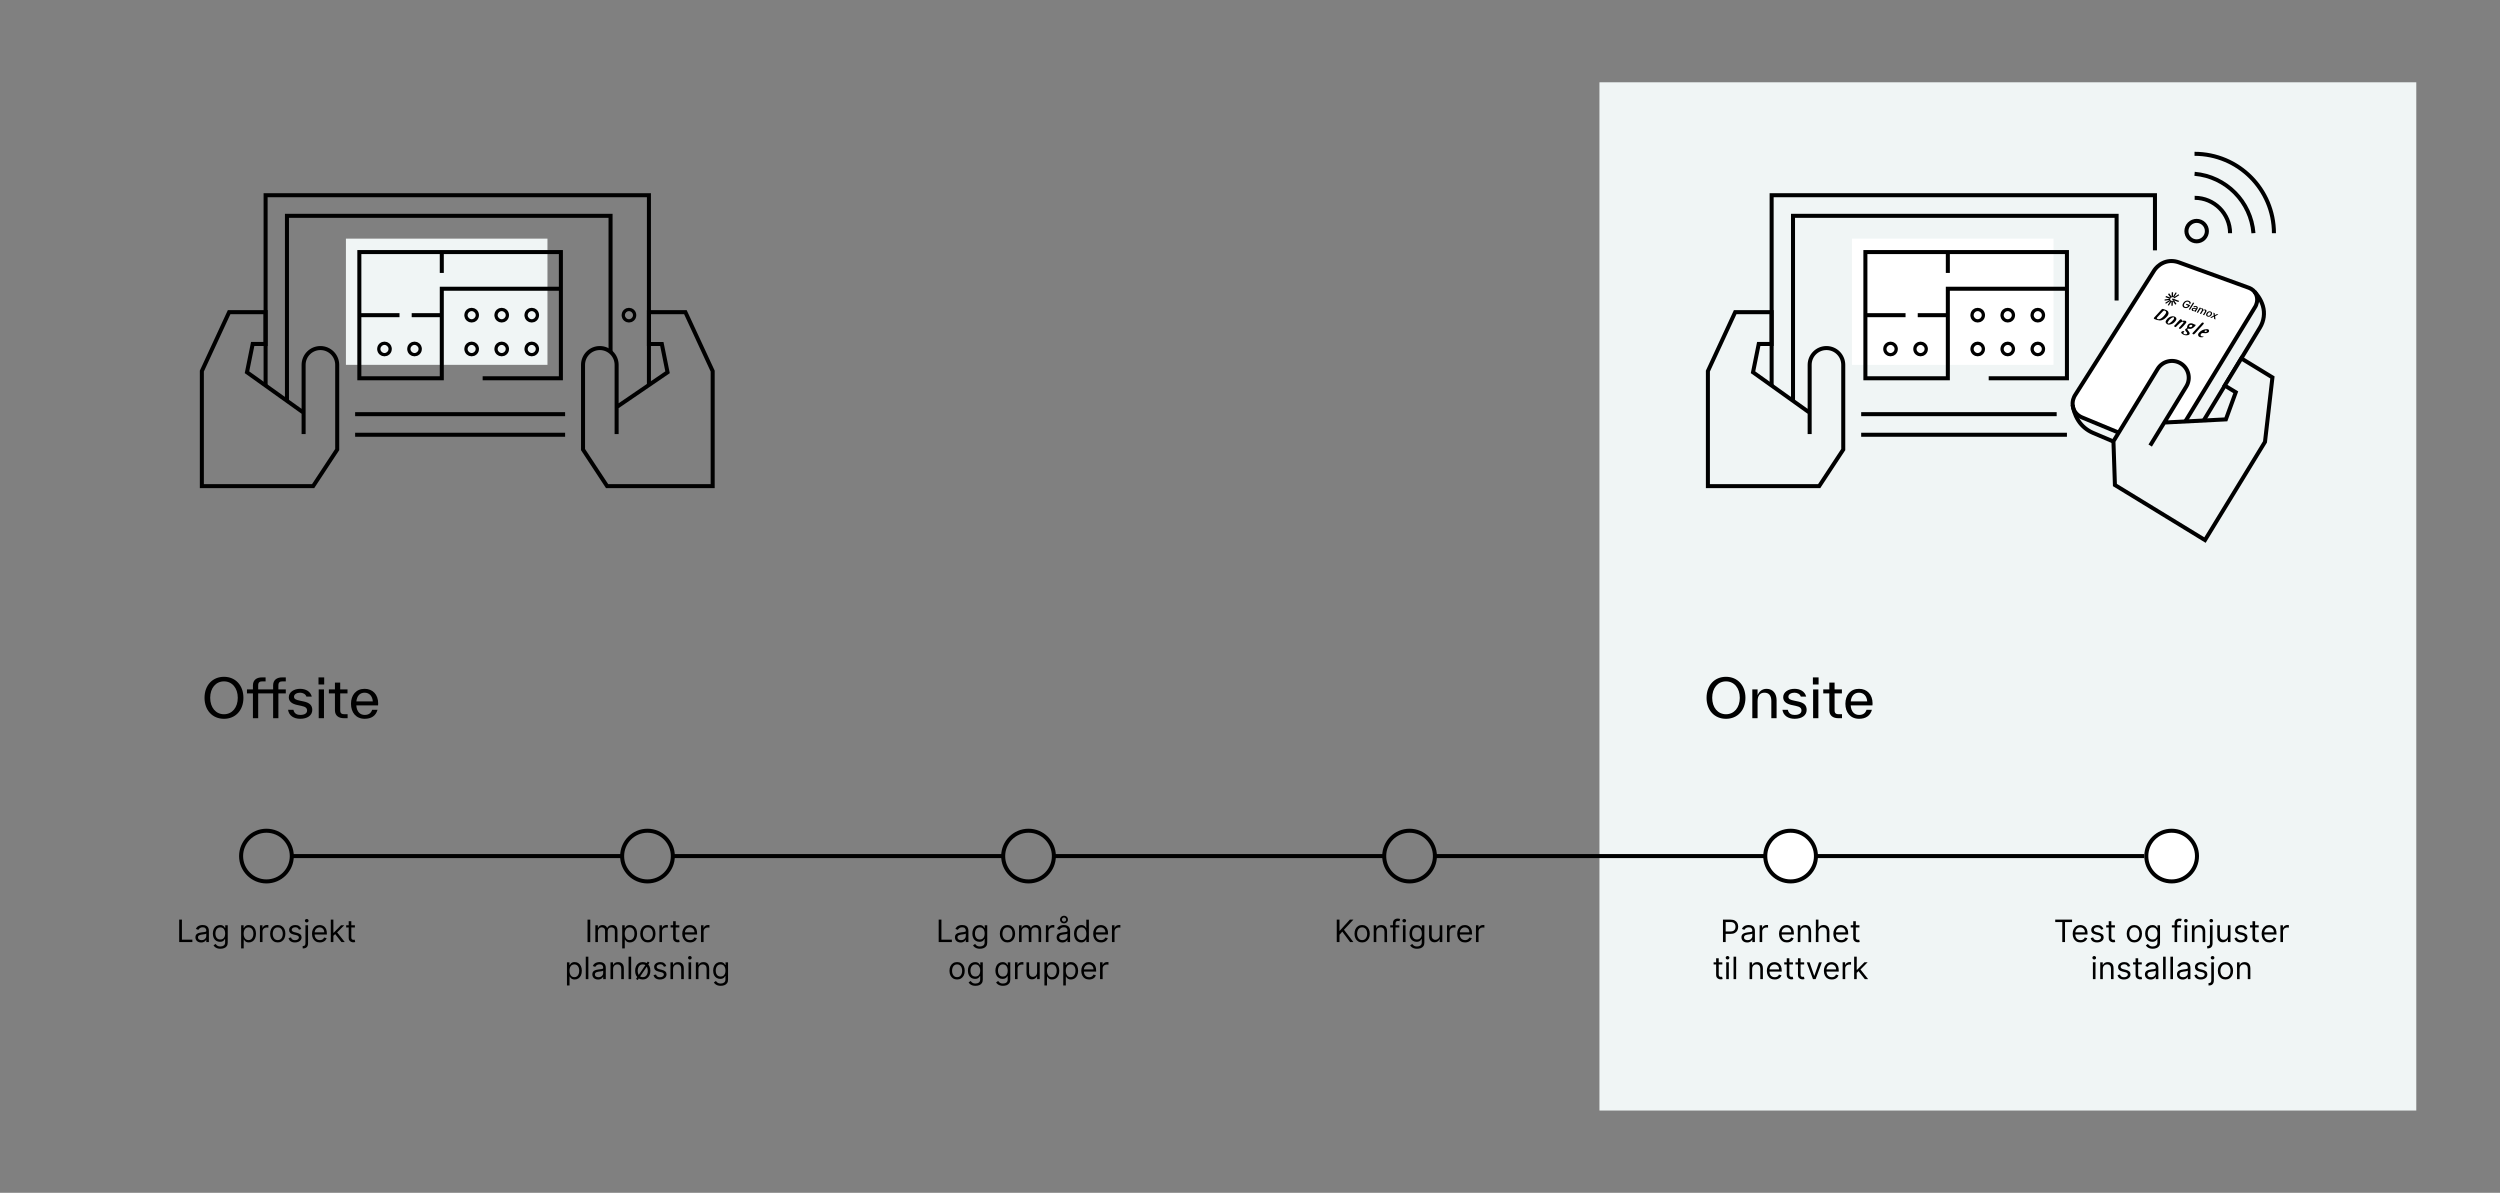 <?xml version="1.0" encoding="utf-8"?>
<!-- Generator: Adobe Illustrator 28.1.0, SVG Export Plug-In . SVG Version: 6.00 Build 0)  -->
<svg version="1.1" id="Layer" xmlns="http://www.w3.org/2000/svg" xmlns:xlink="http://www.w3.org/1999/xlink" x="0px" y="0px"
	 viewBox="0 0 1862.01 888.41" style="enable-background:new 0 0 1862.01 888.41;" xml:space="preserve">
<rect x="0" y="0" width="1862.01" height="888.41" fill="#808080" stroke="none"/>
<style type="text/css">
	.st0{fill:#F0F5F5;}
	.st1{fill:#FFFFFF;}
	.st2{display:none;fill:none;stroke:#000000;stroke-width:4;stroke-miterlimit:10;}
	.st3{fill:none;stroke:#000000;stroke-width:3;stroke-miterlimit:10;}
	.st4{fill:none;stroke:#000000;stroke-width:8.507;stroke-miterlimit:10;}
	.st5{fill:#FFFFFF;stroke:#000000;stroke-width:3;stroke-miterlimit:10;}
	.st6{fill-rule:evenodd;clip-rule:evenodd;fill:none;stroke:#000000;stroke-width:3;stroke-miterlimit:10;}
	.st7{fill:#F0F5F5;stroke:#000000;stroke-width:3;stroke-miterlimit:10;}
</style>
<rect x="1191.28" y="61.29" class="st0" width="608.38" height="765.84"/>
<rect x="257.64" y="177.74" class="st0" width="150.11" height="94"/>
<rect x="1379.35" y="177.74" class="st1" width="150.11" height="94"/>
<polygon class="st2" points="1644.34,-1155.58 1571.23,-1040.01 1652.95,-1006.89 1725.91,-1127.04 "/>
<g>
	<path d="M152.34,519.73c0-9.32,5.92-15.64,14.48-15.64s14.48,6.32,14.48,15.64c0,9.32-5.92,15.64-14.48,15.64
		S152.34,529.04,152.34,519.73z M177.1,519.73c0-7.2-4.16-12.24-10.28-12.24s-10.28,5.04-10.28,12.24c0,7.2,4.16,12.24,10.28,12.24
		S177.1,526.92,177.1,519.73z"/>
	<path d="M210.46,507.49c-1.96,0-3.12,0.64-3.12,3v3h5.52v2.96h-5.52v18.48h-3.92v-18.48H192.3v18.48h-3.92v-18.48h-4.44v-2.96h4.44
		v-3c0-4.12,2.88-5.96,6.64-5.96h2.8v2.96h-2.4c-1.96,0-3.12,0.64-3.12,3v3h11.12v-3c0-4.12,2.88-5.96,6.64-5.96h2.8v2.96H210.46z"
		/>
	<path d="M214.54,528.64h4c0.6,3.04,2.92,3.84,5.08,3.84c3.36,0,5.08-1.28,5.08-3.24c0-1.92-1.12-2.84-4.32-3.52l-3-0.64
		c-3.72-0.8-6.28-2.48-6.28-5.76c0-3.8,3.76-6.28,8.44-6.28c4.16,0,7.72,1.92,8.68,5.8h-4c-0.6-1.88-2.6-2.92-4.68-2.92
		c-2.32,0-4.56,1.08-4.56,3c0,1.72,1.4,2.32,4.28,2.92l3,0.64c4.48,0.96,6.32,2.96,6.32,6.28c0,4.12-3.68,6.6-8.96,6.6
		C218.86,535.36,215.14,533.04,214.54,528.64z"/>
	<path d="M237.22,509.81v-5.28h4.24v5.28H237.22z M237.38,534.92v-21.44h3.92v21.44H237.38z"/>
	<path d="M258.9,531.96v2.96h-2.8c-3.72,0-6.64-1.8-6.64-5.88v-0.08v-12.52h-4.52v-2.96h4.52v-5.08h3.92v5.08h5.44v2.96h-5.44v12.52
		v0.08c0,2.28,1.16,2.92,3.12,2.92H258.9z"/>
	<path d="M281.58,525.36h-16.2c0.32,4.64,2.68,7.12,6.24,7.12c3.12,0,4.76-1.44,5.56-3.84h4c-1.24,4.56-4.72,6.72-9.56,6.72
		c-6.48,0-10.2-4.72-10.2-11.16c0-6.52,3.8-11.16,10.16-11.16c6,0,10.08,4.24,10.08,10.84
		C281.66,524.28,281.62,524.84,281.58,525.36z M265.42,522.4h12.24c-0.24-3.84-2.56-6.48-6.08-6.48
		C268.18,515.93,265.9,518.12,265.42,522.4z"/>
</g>
<g>
	<path d="M133.46,701.67v-16.73h2.03v14.93h7.78v1.8H133.46z"/>
	<path d="M149.82,701.97c-0.79,0-1.52-0.15-2.16-0.45c-0.65-0.3-1.16-0.74-1.54-1.32c-0.38-0.58-0.57-1.27-0.57-2.09
		c0-0.72,0.14-1.3,0.42-1.75s0.66-0.8,1.14-1.06s1-0.45,1.57-0.58c0.57-0.13,1.15-0.23,1.74-0.31c0.76-0.1,1.38-0.17,1.86-0.22
		c0.48-0.05,0.83-0.14,1.04-0.27c0.22-0.12,0.33-0.34,0.33-0.65v-0.06c0-0.81-0.22-1.43-0.66-1.88c-0.44-0.45-1.1-0.67-1.99-0.67
		c-0.92,0-1.64,0.2-2.16,0.6s-0.89,0.83-1.1,1.29l-1.83-0.65c0.33-0.76,0.76-1.36,1.31-1.79c0.55-0.43,1.15-0.73,1.8-0.9
		c0.65-0.17,1.29-0.26,1.92-0.26c0.4,0,0.87,0.05,1.39,0.14s1.04,0.29,1.53,0.58c0.49,0.29,0.9,0.74,1.23,1.33
		c0.33,0.59,0.49,1.39,0.49,2.38v8.27h-1.93v-1.7h-0.1c-0.13,0.27-0.35,0.56-0.65,0.87c-0.31,0.31-0.71,0.57-1.22,0.79
		C151.17,701.86,150.55,701.97,149.82,701.97z M150.12,700.23c0.76,0,1.41-0.15,1.93-0.45c0.53-0.3,0.92-0.69,1.19-1.16
		s0.4-0.97,0.4-1.5v-1.76c-0.08,0.1-0.26,0.19-0.54,0.27c-0.27,0.08-0.59,0.15-0.95,0.2c-0.36,0.06-0.7,0.11-1.04,0.15
		c-0.33,0.04-0.61,0.08-0.81,0.1c-0.5,0.06-0.97,0.17-1.4,0.31c-0.43,0.14-0.78,0.36-1.04,0.64c-0.26,0.29-0.4,0.67-0.4,1.16
		c0,0.67,0.25,1.18,0.75,1.52C148.72,700.06,149.35,700.23,150.12,700.23z"/>
	<path d="M164.17,706.64c-0.93,0-1.73-0.12-2.4-0.36c-0.67-0.24-1.23-0.55-1.67-0.93c-0.44-0.38-0.8-0.79-1.06-1.23l1.54-1.08
		c0.17,0.23,0.39,0.49,0.66,0.79c0.27,0.3,0.63,0.56,1.1,0.78c0.47,0.22,1.08,0.33,1.83,0.33c1.01,0,1.85-0.25,2.51-0.74
		c0.66-0.49,0.99-1.26,0.99-2.3v-2.55h-0.16c-0.14,0.23-0.34,0.51-0.6,0.85c-0.26,0.33-0.63,0.63-1.11,0.89
		c-0.48,0.26-1.13,0.39-1.95,0.39c-1.01,0-1.92-0.24-2.72-0.72c-0.8-0.48-1.44-1.18-1.9-2.09c-0.46-0.91-0.7-2.03-0.7-3.33
		c0-1.29,0.23-2.41,0.68-3.36c0.45-0.96,1.08-1.7,1.89-2.22c0.81-0.53,1.74-0.79,2.79-0.79c0.82,0,1.47,0.13,1.95,0.4
		c0.48,0.27,0.85,0.58,1.11,0.92c0.26,0.34,0.46,0.62,0.6,0.84h0.2v-1.99h1.86v12.9c0,1.08-0.24,1.96-0.73,2.63
		s-1.14,1.18-1.96,1.49C166.08,706.48,165.17,706.64,164.17,706.64z M164.1,699.74c0.77,0,1.43-0.18,1.96-0.53
		c0.53-0.35,0.94-0.86,1.22-1.53c0.28-0.66,0.42-1.46,0.42-2.38c0-0.9-0.14-1.7-0.41-2.39s-0.68-1.23-1.21-1.62
		s-1.19-0.59-1.98-0.59c-0.82,0-1.5,0.21-2.04,0.62c-0.54,0.41-0.95,0.97-1.22,1.67s-0.4,1.47-0.4,2.32c0,0.87,0.14,1.64,0.41,2.31
		c0.27,0.67,0.68,1.19,1.22,1.57C162.62,699.56,163.29,699.74,164.1,699.74z"/>
	<path d="M179.59,706.38v-17.25h1.86v1.99h0.23c0.14-0.22,0.34-0.5,0.59-0.84c0.25-0.34,0.62-0.65,1.09-0.92s1.12-0.4,1.94-0.4
		c1.06,0,1.99,0.26,2.79,0.79c0.81,0.53,1.44,1.28,1.89,2.25c0.45,0.97,0.68,2.11,0.68,3.43c0,1.33-0.23,2.48-0.68,3.45
		c-0.45,0.97-1.08,1.72-1.88,2.25c-0.8,0.53-1.72,0.8-2.77,0.8c-0.81,0-1.45-0.13-1.94-0.4c-0.48-0.27-0.86-0.58-1.12-0.92
		c-0.26-0.35-0.46-0.63-0.6-0.86h-0.16v6.63H179.59z M181.48,695.4c0,0.95,0.14,1.78,0.42,2.5c0.28,0.72,0.68,1.29,1.22,1.69
		c0.53,0.41,1.19,0.61,1.96,0.61c0.81,0,1.48-0.21,2.02-0.64c0.54-0.43,0.95-1,1.22-1.73c0.28-0.73,0.41-1.54,0.41-2.43
		c0-0.88-0.13-1.68-0.4-2.39c-0.27-0.71-0.68-1.27-1.22-1.69c-0.54-0.42-1.22-0.62-2.04-0.62c-0.78,0-1.44,0.2-1.98,0.59
		c-0.53,0.39-0.94,0.95-1.21,1.65S181.48,694.46,181.48,695.4z"/>
	<path d="M193.6,701.67v-12.54h1.86v1.89h0.13c0.23-0.62,0.64-1.12,1.24-1.51c0.6-0.39,1.27-0.58,2.03-0.58c0.14,0,0.32,0,0.53,0.01
		c0.21,0,0.37,0.01,0.48,0.02v1.96c-0.07-0.02-0.21-0.04-0.45-0.08c-0.23-0.04-0.48-0.05-0.73-0.05c-0.61,0-1.15,0.13-1.63,0.38
		s-0.85,0.6-1.13,1.05c-0.28,0.44-0.41,0.95-0.41,1.51v7.94H193.6z"/>
	<path d="M206.87,701.93c-1.13,0-2.12-0.27-2.98-0.81c-0.85-0.54-1.52-1.29-1.99-2.26c-0.48-0.97-0.71-2.1-0.71-3.4
		c0-1.31,0.24-2.45,0.71-3.42s1.14-1.73,1.99-2.27c0.85-0.54,1.84-0.81,2.98-0.81c1.13,0,2.12,0.27,2.98,0.81s1.52,1.3,1.99,2.27
		s0.71,2.12,0.71,3.42c0,1.3-0.24,2.43-0.71,3.4c-0.48,0.97-1.14,1.72-1.99,2.26S208,701.93,206.87,701.93z M206.87,700.2
		c0.86,0,1.57-0.22,2.12-0.66c0.56-0.44,0.97-1.02,1.23-1.74s0.4-1.5,0.4-2.34c0-0.84-0.13-1.62-0.4-2.34s-0.68-1.31-1.23-1.76
		c-0.56-0.45-1.26-0.67-2.12-0.67s-1.57,0.22-2.12,0.67c-0.56,0.45-0.97,1.03-1.23,1.76s-0.4,1.51-0.4,2.34
		c0,0.84,0.13,1.62,0.4,2.34s0.68,1.3,1.23,1.74C205.3,699.98,206.01,700.2,206.87,700.2z"/>
	<path d="M224.38,691.94l-1.73,0.49c-0.11-0.29-0.27-0.57-0.48-0.85c-0.21-0.27-0.49-0.5-0.85-0.68s-0.82-0.27-1.38-0.27
		c-0.77,0-1.41,0.17-1.92,0.53s-0.76,0.8-0.76,1.34c0,0.48,0.17,0.86,0.52,1.13s0.89,0.51,1.63,0.69l1.86,0.46
		c1.12,0.27,1.96,0.69,2.51,1.25c0.55,0.56,0.82,1.28,0.82,2.15c0,0.72-0.21,1.36-0.62,1.93c-0.41,0.57-0.98,1.01-1.72,1.34
		c-0.73,0.33-1.59,0.49-2.56,0.49c-1.28,0-2.34-0.28-3.18-0.83c-0.84-0.56-1.37-1.37-1.59-2.43l1.83-0.46
		c0.17,0.68,0.5,1.18,0.99,1.52s1.13,0.51,1.92,0.51c0.9,0,1.61-0.19,2.14-0.58c0.53-0.38,0.8-0.85,0.8-1.38
		c0-0.44-0.15-0.8-0.46-1.1s-0.77-0.52-1.4-0.67l-2.09-0.49c-1.15-0.27-1.99-0.7-2.53-1.27s-0.8-1.29-0.8-2.16
		c0-0.71,0.2-1.33,0.6-1.88c0.4-0.54,0.95-0.97,1.64-1.28c0.69-0.31,1.48-0.47,2.36-0.47c1.24,0,2.22,0.27,2.93,0.82
		C223.57,690.32,224.08,691.04,224.38,691.94z"/>
	<path d="M227.51,689.13h1.93v13.46c0,0.77-0.13,1.44-0.4,2.01c-0.26,0.57-0.66,1.01-1.19,1.32c-0.53,0.31-1.2,0.47-2.01,0.47
		c-0.07,0-0.13,0-0.2,0s-0.13,0-0.2,0v-1.8c0.07,0,0.12,0,0.18,0s0.11,0,0.18,0c0.59,0,1.02-0.17,1.29-0.52
		c0.27-0.35,0.41-0.84,0.41-1.47V689.13z M228.46,687.04c-0.38,0-0.7-0.13-0.97-0.38s-0.4-0.56-0.4-0.92s0.13-0.67,0.4-0.92
		s0.59-0.38,0.97-0.38c0.38,0,0.7,0.13,0.97,0.38s0.4,0.56,0.4,0.92s-0.13,0.67-0.4,0.92S228.84,687.04,228.46,687.04z"/>
	<path d="M238.23,701.93c-1.21,0-2.25-0.27-3.12-0.8c-0.87-0.54-1.55-1.29-2.02-2.25c-0.47-0.97-0.71-2.09-0.71-3.38
		s0.24-2.42,0.71-3.4c0.47-0.98,1.13-1.75,1.98-2.3s1.84-0.83,2.97-0.83c0.65,0,1.3,0.11,1.94,0.33c0.64,0.22,1.22,0.57,1.74,1.06
		c0.52,0.49,0.94,1.13,1.25,1.93s0.47,1.79,0.47,2.96v0.82h-9.67v-1.67h7.71c0-0.71-0.14-1.34-0.42-1.89
		c-0.28-0.56-0.68-0.99-1.19-1.32s-1.12-0.48-1.82-0.48c-0.77,0-1.43,0.19-1.99,0.57c-0.56,0.38-0.99,0.87-1.29,1.47
		c-0.3,0.61-0.45,1.25-0.45,1.94v1.11c0,0.95,0.17,1.75,0.49,2.41s0.79,1.15,1.38,1.49c0.59,0.34,1.27,0.51,2.05,0.51
		c0.51,0,0.96-0.07,1.38-0.22c0.41-0.14,0.77-0.36,1.07-0.65c0.3-0.29,0.53-0.65,0.69-1.09l1.86,0.52c-0.2,0.63-0.53,1.19-0.99,1.66
		s-1.03,0.85-1.71,1.11C239.84,701.8,239.08,701.93,238.23,701.93z"/>
	<path d="M246.37,701.67v-16.73h1.93v16.73H246.37z M248.16,697.1l-0.03-2.39h0.39l5.49-5.59h2.38l-5.85,5.91h-0.16L248.16,697.1z
		 M254.34,701.67l-4.9-6.21l1.37-1.34l5.98,7.55H254.34z"/>
	<path d="M264.33,689.13v1.63h-6.5v-1.63H264.33z M259.73,686.12h1.93v11.96c0,0.54,0.08,0.95,0.24,1.22
		c0.16,0.27,0.37,0.45,0.62,0.54c0.25,0.09,0.52,0.13,0.8,0.13c0.21,0,0.39-0.01,0.52-0.04c0.14-0.02,0.25-0.04,0.33-0.06l0.39,1.73
		c-0.13,0.05-0.31,0.1-0.55,0.15c-0.23,0.05-0.53,0.08-0.89,0.08c-0.54,0-1.08-0.12-1.6-0.35c-0.52-0.23-0.95-0.59-1.29-1.07
		c-0.34-0.48-0.51-1.08-0.51-1.81V686.12z"/>
</g>
<g>
	<path d="M439.63,684.95v16.73h-2.03v-16.73H439.63z"/>
	<path d="M443.42,701.67v-12.54h1.86v1.96h0.16c0.26-0.67,0.68-1.19,1.27-1.56s1.28-0.56,2.1-0.56c0.83,0,1.52,0.19,2.07,0.56
		s0.98,0.89,1.29,1.56h0.13c0.32-0.65,0.8-1.16,1.45-1.55c0.64-0.38,1.41-0.58,2.31-0.58c1.12,0,2.04,0.35,2.75,1.05
		c0.71,0.7,1.07,1.79,1.07,3.26v8.4h-1.93v-8.4c0-0.93-0.25-1.59-0.76-1.98s-1.1-0.6-1.79-0.6c-0.88,0-1.57,0.26-2.05,0.79
		c-0.48,0.53-0.73,1.2-0.73,2.01v8.17h-1.96v-8.59c0-0.71-0.23-1.29-0.69-1.73c-0.46-0.44-1.06-0.66-1.79-0.66
		c-0.5,0-0.97,0.13-1.4,0.4c-0.43,0.27-0.78,0.64-1.05,1.11c-0.26,0.47-0.4,1.01-0.4,1.63v7.84H443.42z"/>
	<path d="M463.42,706.38v-17.25h1.86v1.99h0.23c0.14-0.22,0.34-0.5,0.59-0.84s0.62-0.65,1.09-0.92s1.12-0.4,1.94-0.4
		c1.06,0,1.99,0.26,2.79,0.79c0.81,0.53,1.44,1.28,1.89,2.25c0.45,0.97,0.68,2.11,0.68,3.43c0,1.33-0.23,2.48-0.68,3.45
		c-0.45,0.97-1.08,1.72-1.88,2.25c-0.8,0.53-1.72,0.8-2.77,0.8c-0.81,0-1.45-0.13-1.94-0.4c-0.48-0.27-0.86-0.58-1.12-0.92
		c-0.26-0.35-0.46-0.63-0.6-0.86h-0.16v6.63H463.42z M465.31,695.4c0,0.95,0.14,1.78,0.42,2.5c0.28,0.72,0.68,1.29,1.22,1.69
		c0.53,0.41,1.19,0.61,1.96,0.61c0.81,0,1.48-0.21,2.02-0.64s0.95-1,1.22-1.73c0.28-0.73,0.41-1.54,0.41-2.43
		c0-0.88-0.13-1.68-0.4-2.39s-0.68-1.27-1.22-1.69c-0.54-0.42-1.22-0.62-2.04-0.62c-0.78,0-1.44,0.2-1.98,0.59
		c-0.53,0.39-0.94,0.94-1.21,1.65S465.31,694.46,465.31,695.4z"/>
	<path d="M482.53,701.93c-1.13,0-2.12-0.27-2.98-0.81c-0.85-0.54-1.52-1.29-1.99-2.26s-0.71-2.1-0.71-3.4
		c0-1.31,0.24-2.45,0.71-3.42s1.14-1.73,1.99-2.27c0.85-0.54,1.84-0.81,2.98-0.81c1.13,0,2.12,0.27,2.98,0.81s1.52,1.3,1.99,2.27
		s0.71,2.12,0.71,3.42c0,1.29-0.24,2.43-0.71,3.4s-1.14,1.72-1.99,2.26S483.66,701.93,482.53,701.93z M482.53,700.2
		c0.86,0,1.57-0.22,2.12-0.66s0.97-1.02,1.23-1.74s0.4-1.5,0.4-2.34c0-0.84-0.13-1.62-0.4-2.34c-0.27-0.72-0.68-1.31-1.23-1.76
		s-1.26-0.67-2.12-0.67s-1.57,0.22-2.12,0.67s-0.97,1.03-1.23,1.76c-0.27,0.72-0.4,1.5-0.4,2.34c0,0.84,0.13,1.62,0.4,2.34
		s0.68,1.3,1.23,1.74S481.67,700.2,482.53,700.2z"/>
	<path d="M491.15,701.67v-12.54h1.86v1.89h0.13c0.23-0.62,0.64-1.12,1.24-1.51c0.6-0.39,1.27-0.58,2.03-0.58
		c0.14,0,0.32,0,0.53,0.01c0.21,0,0.37,0.01,0.48,0.02v1.96c-0.07-0.02-0.21-0.04-0.45-0.08s-0.48-0.05-0.73-0.05
		c-0.61,0-1.15,0.13-1.63,0.38c-0.48,0.25-0.85,0.6-1.13,1.05c-0.28,0.44-0.41,0.95-0.41,1.51v7.94H491.15z"/>
	<path d="M505.95,689.13v1.63h-6.5v-1.63H505.95z M501.35,686.12h1.93v11.96c0,0.54,0.08,0.95,0.24,1.22
		c0.16,0.27,0.37,0.45,0.62,0.54c0.25,0.09,0.52,0.13,0.8,0.13c0.21,0,0.39-0.01,0.52-0.04c0.14-0.02,0.25-0.04,0.33-0.06l0.39,1.73
		c-0.13,0.05-0.31,0.1-0.55,0.15c-0.23,0.05-0.53,0.08-0.89,0.08c-0.54,0-1.08-0.12-1.6-0.35c-0.52-0.23-0.95-0.59-1.29-1.07
		s-0.51-1.08-0.51-1.81V686.12z"/>
	<path d="M513.99,701.93c-1.21,0-2.25-0.27-3.12-0.8c-0.87-0.54-1.55-1.29-2.02-2.25c-0.47-0.97-0.71-2.09-0.71-3.38
		c0-1.28,0.24-2.42,0.71-3.4c0.47-0.98,1.13-1.75,1.98-2.3s1.84-0.83,2.97-0.83c0.65,0,1.3,0.11,1.94,0.33
		c0.64,0.22,1.22,0.57,1.74,1.06c0.52,0.49,0.94,1.13,1.25,1.93s0.47,1.79,0.47,2.96v0.82h-9.67v-1.67h7.71
		c0-0.71-0.14-1.34-0.42-1.89c-0.28-0.56-0.68-0.99-1.19-1.32c-0.51-0.32-1.12-0.48-1.82-0.48c-0.77,0-1.43,0.19-1.99,0.57
		c-0.56,0.38-0.99,0.87-1.29,1.47c-0.3,0.6-0.45,1.25-0.45,1.94v1.11c0,0.95,0.17,1.75,0.49,2.41c0.33,0.66,0.79,1.15,1.38,1.49
		c0.59,0.34,1.27,0.51,2.05,0.51c0.51,0,0.96-0.07,1.38-0.22c0.41-0.14,0.77-0.36,1.07-0.65c0.3-0.29,0.53-0.65,0.69-1.09l1.86,0.52
		c-0.2,0.63-0.53,1.19-0.99,1.66s-1.03,0.85-1.71,1.11S514.84,701.93,513.99,701.93z"/>
	<path d="M522.12,701.67v-12.54h1.86v1.89h0.13c0.23-0.62,0.64-1.12,1.24-1.51c0.6-0.39,1.27-0.58,2.03-0.58
		c0.14,0,0.32,0,0.53,0.01c0.21,0,0.37,0.01,0.48,0.02v1.96c-0.07-0.02-0.21-0.04-0.45-0.08s-0.48-0.05-0.73-0.05
		c-0.61,0-1.15,0.13-1.63,0.38c-0.48,0.25-0.85,0.6-1.13,1.05c-0.28,0.44-0.41,0.95-0.41,1.51v7.94H522.12z"/>
	<path d="M422.27,733.98v-17.25h1.86v1.99h0.23c0.14-0.22,0.34-0.5,0.59-0.84c0.25-0.34,0.62-0.65,1.09-0.92s1.12-0.4,1.94-0.4
		c1.06,0,1.99,0.26,2.79,0.79c0.81,0.53,1.44,1.28,1.89,2.25c0.45,0.97,0.68,2.11,0.68,3.43c0,1.33-0.23,2.48-0.68,3.45
		c-0.45,0.97-1.08,1.72-1.88,2.25c-0.8,0.53-1.72,0.8-2.77,0.8c-0.81,0-1.45-0.13-1.94-0.4c-0.48-0.27-0.86-0.58-1.12-0.92
		c-0.26-0.35-0.46-0.63-0.6-0.86h-0.16v6.63H422.27z M424.16,723c0,0.95,0.14,1.78,0.42,2.5c0.28,0.72,0.68,1.29,1.22,1.69
		c0.53,0.41,1.19,0.61,1.96,0.61c0.81,0,1.48-0.21,2.02-0.64c0.54-0.43,0.95-1,1.22-1.73c0.28-0.73,0.41-1.54,0.41-2.43
		c0-0.88-0.13-1.68-0.4-2.39c-0.27-0.71-0.68-1.27-1.22-1.69c-0.54-0.42-1.22-0.62-2.04-0.62c-0.78,0-1.44,0.2-1.98,0.59
		c-0.53,0.39-0.94,0.95-1.21,1.65S424.16,722.06,424.16,723z"/>
	<path d="M438.21,712.54v16.73h-1.93v-16.73H438.21z"/>
	<path d="M445.43,729.57c-0.79,0-1.52-0.15-2.16-0.45c-0.65-0.3-1.16-0.74-1.54-1.32c-0.38-0.58-0.57-1.27-0.57-2.09
		c0-0.72,0.14-1.3,0.42-1.75s0.66-0.8,1.14-1.06s1-0.45,1.57-0.58c0.57-0.13,1.15-0.23,1.74-0.31c0.76-0.1,1.38-0.17,1.86-0.22
		c0.48-0.05,0.83-0.14,1.04-0.27c0.22-0.12,0.33-0.34,0.33-0.65v-0.06c0-0.81-0.22-1.43-0.66-1.88c-0.44-0.45-1.1-0.67-1.99-0.67
		c-0.92,0-1.64,0.2-2.16,0.6s-0.89,0.83-1.1,1.29l-1.83-0.65c0.33-0.76,0.76-1.36,1.31-1.79c0.55-0.43,1.15-0.73,1.8-0.9
		c0.65-0.17,1.29-0.26,1.92-0.26c0.4,0,0.87,0.05,1.39,0.14s1.04,0.29,1.53,0.58c0.49,0.29,0.9,0.74,1.23,1.33
		c0.33,0.59,0.49,1.39,0.49,2.38v8.27h-1.93v-1.7h-0.1c-0.13,0.27-0.35,0.56-0.65,0.87c-0.31,0.31-0.71,0.57-1.22,0.79
		C446.78,729.46,446.16,729.57,445.43,729.57z M445.73,727.83c0.76,0,1.41-0.15,1.93-0.45c0.53-0.3,0.92-0.69,1.19-1.16
		s0.4-0.97,0.4-1.5v-1.76c-0.08,0.1-0.26,0.19-0.54,0.27c-0.27,0.08-0.59,0.15-0.95,0.2c-0.36,0.06-0.7,0.11-1.04,0.15
		c-0.33,0.04-0.61,0.08-0.81,0.1c-0.5,0.06-0.97,0.17-1.4,0.31c-0.43,0.14-0.78,0.36-1.04,0.64c-0.26,0.29-0.4,0.67-0.4,1.16
		c0,0.67,0.25,1.18,0.75,1.52C444.33,727.66,444.96,727.83,445.73,727.83z"/>
	<path d="M456.64,721.72v7.55h-1.93v-12.54h1.86v1.96h0.16c0.29-0.64,0.74-1.15,1.34-1.54c0.6-0.39,1.37-0.58,2.32-0.58
		c0.85,0,1.59,0.17,2.23,0.52s1.13,0.87,1.49,1.57c0.35,0.7,0.53,1.58,0.53,2.65v7.97h-1.93v-7.84c0-0.99-0.26-1.76-0.77-2.31
		c-0.51-0.55-1.21-0.83-2.11-0.83c-0.62,0-1.16,0.13-1.65,0.4c-0.48,0.27-0.86,0.66-1.14,1.17S456.64,721,456.64,721.72z"/>
	<path d="M470.1,712.54v16.73h-1.93v-16.73H470.1z"/>
	<path d="M478.72,729.53c-1.13,0-2.12-0.27-2.98-0.81c-0.85-0.54-1.52-1.29-1.99-2.26c-0.48-0.97-0.71-2.1-0.71-3.4
		c0-1.31,0.24-2.45,0.71-3.42s1.14-1.73,1.99-2.27c0.85-0.54,1.84-0.81,2.98-0.81c1.13,0,2.12,0.27,2.98,0.81s1.52,1.3,1.99,2.27
		s0.71,2.12,0.71,3.42c0,1.3-0.24,2.43-0.71,3.4c-0.48,0.97-1.14,1.72-1.99,2.26S479.85,729.53,478.72,729.53z M474.96,729.96
		l-1.24-0.85l8.76-12.97l1.24,0.85L474.96,729.96z M478.72,727.8c0.86,0,1.57-0.22,2.12-0.66c0.56-0.44,0.97-1.02,1.23-1.74
		s0.4-1.5,0.4-2.34c0-0.84-0.13-1.62-0.4-2.34s-0.68-1.31-1.23-1.76c-0.56-0.45-1.26-0.67-2.12-0.67s-1.57,0.22-2.12,0.67
		c-0.56,0.45-0.97,1.03-1.23,1.76s-0.4,1.51-0.4,2.34c0,0.84,0.13,1.62,0.4,2.34s0.68,1.3,1.23,1.74
		C477.15,727.58,477.86,727.8,478.72,727.8z"/>
	<path d="M496.23,719.54l-1.73,0.49c-0.11-0.29-0.27-0.57-0.48-0.85c-0.21-0.27-0.49-0.5-0.85-0.68s-0.82-0.27-1.38-0.27
		c-0.77,0-1.41,0.17-1.92,0.53s-0.76,0.8-0.76,1.34c0,0.48,0.17,0.86,0.52,1.13s0.89,0.51,1.63,0.69l1.86,0.46
		c1.12,0.27,1.96,0.69,2.51,1.25c0.55,0.56,0.82,1.28,0.82,2.15c0,0.72-0.21,1.36-0.62,1.93c-0.41,0.57-0.98,1.01-1.72,1.34
		c-0.73,0.33-1.59,0.49-2.56,0.49c-1.28,0-2.34-0.28-3.18-0.83c-0.84-0.56-1.37-1.37-1.59-2.43l1.83-0.46
		c0.17,0.68,0.5,1.18,0.99,1.52s1.13,0.51,1.92,0.51c0.9,0,1.61-0.19,2.14-0.58c0.53-0.38,0.8-0.85,0.8-1.38
		c0-0.44-0.15-0.8-0.46-1.1s-0.77-0.52-1.4-0.67l-2.09-0.49c-1.15-0.27-1.99-0.7-2.53-1.27s-0.8-1.29-0.8-2.16
		c0-0.71,0.2-1.33,0.6-1.88c0.4-0.54,0.95-0.97,1.64-1.28c0.69-0.31,1.48-0.47,2.36-0.47c1.24,0,2.22,0.27,2.93,0.82
		C495.43,717.92,495.93,718.64,496.23,719.54z"/>
	<path d="M501.3,721.72v7.55h-1.93v-12.54h1.86v1.96h0.16c0.29-0.64,0.74-1.15,1.34-1.54c0.6-0.39,1.37-0.58,2.32-0.58
		c0.85,0,1.59,0.17,2.23,0.52s1.13,0.87,1.49,1.57c0.35,0.7,0.53,1.58,0.53,2.65v7.97h-1.93v-7.84c0-0.99-0.26-1.76-0.77-2.31
		c-0.51-0.55-1.21-0.83-2.11-0.83c-0.62,0-1.16,0.13-1.65,0.4c-0.48,0.27-0.86,0.66-1.14,1.17S501.3,721,501.3,721.72z"/>
	<path d="M513.81,714.64c-0.38,0-0.7-0.13-0.97-0.38s-0.4-0.56-0.4-0.92s0.13-0.67,0.4-0.92s0.59-0.38,0.97-0.38s0.7,0.13,0.97,0.38
		s0.4,0.56,0.4,0.92s-0.13,0.67-0.4,0.92S514.19,714.64,513.81,714.64z M512.83,729.27v-12.54h1.93v12.54H512.83z"/>
	<path d="M520.21,721.72v7.55h-1.93v-12.54h1.86v1.96h0.16c0.29-0.64,0.74-1.15,1.34-1.54c0.6-0.39,1.37-0.58,2.32-0.58
		c0.85,0,1.59,0.17,2.23,0.52s1.13,0.87,1.49,1.57c0.35,0.7,0.53,1.58,0.53,2.65v7.97h-1.93v-7.84c0-0.99-0.26-1.76-0.77-2.31
		c-0.51-0.55-1.21-0.83-2.11-0.83c-0.62,0-1.16,0.13-1.65,0.4c-0.48,0.27-0.86,0.66-1.14,1.17S520.21,721,520.21,721.72z"/>
	<path d="M536.81,734.24c-0.93,0-1.73-0.12-2.4-0.36c-0.67-0.24-1.23-0.55-1.67-0.93c-0.44-0.38-0.8-0.79-1.06-1.23l1.54-1.08
		c0.17,0.23,0.39,0.49,0.66,0.79c0.27,0.3,0.63,0.56,1.1,0.78c0.47,0.22,1.08,0.33,1.83,0.33c1.01,0,1.85-0.25,2.51-0.74
		c0.66-0.49,0.99-1.26,0.99-2.3v-2.55h-0.16c-0.14,0.23-0.34,0.51-0.6,0.85c-0.26,0.33-0.63,0.63-1.11,0.89
		c-0.48,0.26-1.13,0.39-1.95,0.39c-1.01,0-1.92-0.24-2.72-0.72c-0.8-0.48-1.44-1.18-1.9-2.09c-0.46-0.91-0.7-2.03-0.7-3.33
		c0-1.29,0.23-2.41,0.68-3.36c0.45-0.96,1.08-1.7,1.89-2.22c0.81-0.53,1.74-0.79,2.79-0.79c0.82,0,1.47,0.13,1.95,0.4
		c0.48,0.27,0.85,0.58,1.11,0.92c0.26,0.34,0.46,0.62,0.6,0.84h0.2v-1.99h1.86v12.9c0,1.08-0.24,1.96-0.73,2.63
		s-1.14,1.18-1.96,1.49C538.72,734.08,537.81,734.24,536.81,734.24z M536.74,727.34c0.77,0,1.43-0.18,1.96-0.53
		c0.53-0.35,0.94-0.86,1.22-1.53c0.28-0.66,0.42-1.46,0.42-2.38c0-0.9-0.14-1.7-0.41-2.39s-0.68-1.23-1.21-1.62
		s-1.19-0.59-1.98-0.59c-0.82,0-1.5,0.21-2.04,0.62c-0.54,0.41-0.95,0.97-1.22,1.67s-0.4,1.47-0.4,2.32c0,0.87,0.14,1.64,0.41,2.31
		c0.27,0.67,0.68,1.19,1.22,1.57C535.26,727.16,535.94,727.34,536.74,727.34z"/>
</g>
<g>
	<path d="M699.14,701.67v-16.73h2.03v14.93h7.78v1.8H699.14z"/>
	<path d="M715.51,701.97c-0.79,0-1.52-0.15-2.16-0.45c-0.65-0.3-1.16-0.74-1.54-1.32c-0.38-0.58-0.57-1.27-0.57-2.09
		c0-0.72,0.14-1.3,0.42-1.75s0.66-0.8,1.14-1.06s1-0.45,1.57-0.58c0.57-0.13,1.15-0.23,1.74-0.31c0.76-0.1,1.38-0.17,1.86-0.22
		c0.48-0.05,0.83-0.14,1.04-0.27c0.22-0.12,0.33-0.34,0.33-0.65v-0.06c0-0.81-0.22-1.43-0.66-1.88c-0.44-0.45-1.1-0.67-1.99-0.67
		c-0.92,0-1.64,0.2-2.16,0.6s-0.89,0.83-1.1,1.29l-1.83-0.65c0.33-0.76,0.76-1.36,1.31-1.79c0.55-0.43,1.15-0.73,1.8-0.9
		c0.65-0.17,1.29-0.26,1.92-0.26c0.4,0,0.87,0.05,1.39,0.14s1.04,0.29,1.53,0.58c0.49,0.29,0.9,0.74,1.23,1.33
		c0.33,0.59,0.49,1.39,0.49,2.38v8.27h-1.93v-1.7h-0.1c-0.13,0.27-0.35,0.56-0.65,0.87c-0.31,0.31-0.71,0.57-1.22,0.79
		C716.86,701.86,716.24,701.97,715.51,701.97z M715.8,700.23c0.76,0,1.41-0.15,1.93-0.45c0.53-0.3,0.92-0.69,1.19-1.16
		s0.4-0.97,0.4-1.5v-1.76c-0.08,0.1-0.26,0.19-0.54,0.27c-0.27,0.08-0.59,0.15-0.95,0.2c-0.36,0.06-0.7,0.11-1.04,0.15
		c-0.33,0.04-0.61,0.08-0.81,0.1c-0.5,0.06-0.97,0.17-1.4,0.31c-0.43,0.14-0.78,0.36-1.04,0.64c-0.26,0.29-0.4,0.67-0.4,1.16
		c0,0.67,0.25,1.18,0.75,1.52C714.4,700.06,715.04,700.23,715.8,700.23z"/>
	<path d="M729.85,706.64c-0.93,0-1.73-0.12-2.4-0.36c-0.67-0.24-1.23-0.55-1.67-0.93c-0.44-0.38-0.8-0.79-1.06-1.23l1.54-1.08
		c0.17,0.23,0.39,0.49,0.66,0.79c0.27,0.3,0.63,0.56,1.1,0.78c0.47,0.22,1.08,0.33,1.83,0.33c1.01,0,1.85-0.25,2.51-0.74
		c0.66-0.49,0.99-1.26,0.99-2.3v-2.55h-0.16c-0.14,0.23-0.34,0.51-0.6,0.85c-0.26,0.33-0.63,0.63-1.11,0.89
		c-0.48,0.26-1.13,0.39-1.95,0.39c-1.01,0-1.92-0.24-2.72-0.72c-0.8-0.48-1.44-1.18-1.9-2.09c-0.46-0.91-0.7-2.03-0.7-3.33
		c0-1.29,0.23-2.41,0.68-3.36c0.45-0.96,1.08-1.7,1.89-2.22c0.81-0.53,1.74-0.79,2.79-0.79c0.82,0,1.47,0.13,1.95,0.4
		c0.48,0.27,0.85,0.58,1.11,0.92c0.26,0.34,0.46,0.62,0.6,0.84h0.2v-1.99h1.86v12.9c0,1.08-0.24,1.96-0.73,2.63
		s-1.14,1.18-1.96,1.49C731.76,706.48,730.85,706.64,729.85,706.64z M729.79,699.74c0.77,0,1.43-0.18,1.96-0.53
		c0.53-0.35,0.94-0.86,1.22-1.53c0.28-0.66,0.42-1.46,0.42-2.38c0-0.9-0.14-1.7-0.41-2.39s-0.68-1.23-1.21-1.62
		s-1.19-0.59-1.98-0.59c-0.82,0-1.5,0.21-2.04,0.62c-0.54,0.41-0.95,0.97-1.22,1.67s-0.4,1.47-0.4,2.32c0,0.87,0.14,1.64,0.41,2.31
		c0.27,0.67,0.68,1.19,1.22,1.57C728.31,699.56,728.98,699.74,729.79,699.74z"/>
	<path d="M750.37,701.93c-1.13,0-2.12-0.27-2.98-0.81c-0.85-0.54-1.52-1.29-1.99-2.26c-0.48-0.97-0.71-2.1-0.71-3.4
		c0-1.31,0.24-2.45,0.71-3.42s1.14-1.73,1.99-2.27c0.85-0.54,1.84-0.81,2.98-0.81c1.13,0,2.12,0.27,2.98,0.81s1.52,1.3,1.99,2.27
		s0.71,2.12,0.71,3.42c0,1.3-0.24,2.43-0.71,3.4c-0.48,0.97-1.14,1.72-1.99,2.26S751.5,701.93,750.37,701.93z M750.37,700.2
		c0.86,0,1.57-0.22,2.12-0.66c0.56-0.44,0.97-1.02,1.23-1.74s0.4-1.5,0.4-2.34c0-0.84-0.13-1.62-0.4-2.34s-0.68-1.31-1.23-1.76
		c-0.56-0.45-1.26-0.67-2.12-0.67s-1.57,0.22-2.12,0.67c-0.56,0.45-0.97,1.03-1.23,1.76s-0.4,1.51-0.4,2.34
		c0,0.84,0.13,1.62,0.4,2.34s0.68,1.3,1.23,1.74C748.8,699.98,749.51,700.2,750.37,700.2z"/>
	<path d="M758.99,701.67v-12.54h1.86v1.96h0.16c0.26-0.67,0.68-1.19,1.27-1.56s1.28-0.56,2.1-0.56c0.83,0,1.52,0.19,2.07,0.56
		s0.98,0.89,1.29,1.56h0.13c0.32-0.65,0.8-1.16,1.45-1.55c0.64-0.38,1.41-0.58,2.31-0.58c1.12,0,2.04,0.35,2.75,1.05
		c0.71,0.7,1.07,1.79,1.07,3.26v8.4h-1.93v-8.4c0-0.92-0.25-1.59-0.76-1.98c-0.51-0.4-1.1-0.6-1.79-0.6c-0.88,0-1.57,0.27-2.05,0.8
		c-0.48,0.53-0.73,1.2-0.73,2.01v8.17h-1.96v-8.59c0-0.71-0.23-1.29-0.69-1.73c-0.46-0.44-1.06-0.66-1.79-0.66
		c-0.5,0-0.97,0.13-1.4,0.4c-0.43,0.27-0.78,0.63-1.05,1.11c-0.26,0.47-0.4,1.01-0.4,1.63v7.84H758.99z"/>
	<path d="M778.99,701.67v-12.54h1.86v1.89h0.13c0.23-0.62,0.64-1.12,1.24-1.51c0.6-0.39,1.27-0.58,2.03-0.58
		c0.14,0,0.32,0,0.53,0.01c0.21,0,0.37,0.01,0.48,0.02v1.96c-0.07-0.02-0.21-0.04-0.45-0.08c-0.23-0.04-0.48-0.05-0.73-0.05
		c-0.61,0-1.15,0.13-1.63,0.38s-0.85,0.6-1.13,1.05c-0.28,0.44-0.41,0.95-0.41,1.51v7.94H778.99z"/>
	<path d="M791.24,701.97c-0.79,0-1.52-0.15-2.16-0.45c-0.65-0.3-1.16-0.74-1.54-1.32c-0.38-0.58-0.57-1.27-0.57-2.09
		c0-0.72,0.14-1.3,0.42-1.75s0.66-0.8,1.14-1.06s1-0.45,1.57-0.58c0.57-0.13,1.15-0.23,1.74-0.31c0.76-0.1,1.38-0.17,1.86-0.22
		c0.48-0.05,0.83-0.14,1.04-0.27c0.22-0.12,0.33-0.34,0.33-0.65v-0.06c0-0.81-0.22-1.43-0.66-1.88c-0.44-0.45-1.1-0.67-1.99-0.67
		c-0.92,0-1.64,0.2-2.16,0.6s-0.89,0.83-1.1,1.29l-1.83-0.65c0.33-0.76,0.76-1.36,1.31-1.79c0.55-0.43,1.15-0.73,1.8-0.9
		c0.65-0.17,1.29-0.26,1.92-0.26c0.4,0,0.87,0.05,1.39,0.14s1.04,0.29,1.53,0.58c0.49,0.29,0.9,0.74,1.23,1.33
		c0.33,0.59,0.49,1.39,0.49,2.38v8.27h-1.93v-1.7h-0.1c-0.13,0.27-0.35,0.56-0.65,0.87c-0.31,0.31-0.71,0.57-1.22,0.79
		C792.59,701.86,791.97,701.97,791.24,701.97z M791.53,700.23c0.76,0,1.41-0.15,1.93-0.45c0.53-0.3,0.92-0.69,1.19-1.16
		s0.4-0.97,0.4-1.5v-1.76c-0.08,0.1-0.26,0.19-0.54,0.27c-0.27,0.08-0.59,0.15-0.95,0.2c-0.36,0.06-0.7,0.11-1.04,0.15
		c-0.33,0.04-0.61,0.08-0.81,0.1c-0.5,0.06-0.97,0.17-1.4,0.31c-0.43,0.14-0.78,0.36-1.04,0.64c-0.26,0.29-0.4,0.67-0.4,1.16
		c0,0.67,0.25,1.18,0.75,1.52C790.13,700.06,790.77,700.23,791.53,700.23z M792.48,687.72c-0.56,0-1.06-0.12-1.51-0.37
		s-0.81-0.58-1.07-1c-0.26-0.42-0.4-0.89-0.4-1.41c0-0.52,0.13-1,0.4-1.44c0.26-0.44,0.62-0.78,1.07-1.05
		c0.45-0.26,0.95-0.39,1.51-0.39s1.05,0.13,1.5,0.39c0.44,0.26,0.79,0.61,1.05,1.05s0.39,0.91,0.39,1.44c0,0.52-0.13,0.99-0.39,1.41
		c-0.26,0.42-0.61,0.75-1.05,1C793.54,687.6,793.04,687.72,792.48,687.72z M792.48,686.48c0.46,0,0.83-0.16,1.13-0.47
		s0.44-0.67,0.44-1.06c0-0.41-0.15-0.78-0.44-1.11c-0.29-0.33-0.67-0.49-1.13-0.49c-0.46,0-0.83,0.17-1.13,0.49
		c-0.29,0.33-0.44,0.7-0.44,1.11c0,0.39,0.15,0.75,0.44,1.06S792.02,686.48,792.48,686.48z"/>
	<path d="M805.25,701.93c-1.04,0-1.97-0.27-2.77-0.8c-0.8-0.53-1.43-1.28-1.88-2.25c-0.45-0.97-0.68-2.12-0.68-3.45
		c0-1.32,0.23-2.46,0.68-3.43c0.45-0.97,1.08-1.72,1.89-2.25c0.81-0.53,1.74-0.79,2.79-0.79c0.82,0,1.46,0.13,1.94,0.4
		s0.84,0.58,1.09,0.92c0.25,0.34,0.45,0.62,0.59,0.84h0.16v-6.17H811v16.73h-1.86v-1.93h-0.23c-0.14,0.23-0.34,0.52-0.6,0.86
		c-0.26,0.35-0.63,0.65-1.12,0.92C806.7,701.8,806.06,701.93,805.25,701.93z M805.52,700.2c0.77,0,1.43-0.2,1.96-0.61
		c0.53-0.41,0.94-0.97,1.22-1.69c0.28-0.72,0.42-1.55,0.42-2.5c0-0.94-0.14-1.76-0.41-2.46s-0.68-1.26-1.21-1.65
		s-1.19-0.59-1.98-0.59c-0.82,0-1.5,0.21-2.04,0.62c-0.54,0.42-0.95,0.98-1.22,1.69c-0.27,0.71-0.4,1.51-0.4,2.39
		c0,0.89,0.14,1.7,0.41,2.43c0.27,0.73,0.68,1.3,1.22,1.73C804.04,699.99,804.71,700.2,805.52,700.2z"/>
	<path d="M820.05,701.93c-1.21,0-2.25-0.27-3.12-0.8c-0.87-0.54-1.55-1.29-2.02-2.25c-0.47-0.97-0.71-2.09-0.71-3.38
		s0.24-2.42,0.71-3.4c0.47-0.98,1.13-1.75,1.98-2.3s1.84-0.83,2.97-0.83c0.65,0,1.3,0.11,1.94,0.33c0.64,0.22,1.22,0.57,1.74,1.06
		c0.52,0.49,0.94,1.13,1.25,1.93s0.47,1.79,0.47,2.96v0.82h-9.67v-1.67h7.71c0-0.71-0.14-1.34-0.42-1.89
		c-0.28-0.56-0.68-0.99-1.19-1.32s-1.12-0.48-1.82-0.48c-0.77,0-1.43,0.19-1.99,0.57c-0.56,0.38-0.99,0.87-1.29,1.47
		c-0.3,0.61-0.45,1.25-0.45,1.94v1.11c0,0.95,0.17,1.75,0.49,2.41s0.79,1.15,1.38,1.49c0.59,0.34,1.27,0.51,2.05,0.51
		c0.51,0,0.96-0.07,1.38-0.22c0.41-0.14,0.77-0.36,1.07-0.65c0.3-0.29,0.53-0.65,0.69-1.09l1.86,0.52c-0.2,0.63-0.53,1.19-0.99,1.66
		s-1.03,0.85-1.71,1.11C821.67,701.8,820.9,701.93,820.05,701.93z"/>
	<path d="M828.19,701.67v-12.54h1.86v1.89h0.13c0.23-0.62,0.64-1.12,1.24-1.51c0.6-0.39,1.27-0.58,2.03-0.58
		c0.14,0,0.32,0,0.53,0.01c0.21,0,0.37,0.01,0.48,0.02v1.96c-0.07-0.02-0.21-0.04-0.45-0.08c-0.23-0.04-0.48-0.05-0.73-0.05
		c-0.61,0-1.15,0.13-1.63,0.38s-0.85,0.6-1.13,1.05c-0.28,0.44-0.41,0.95-0.41,1.51v7.94H828.19z"/>
	<path d="M712.85,729.53c-1.13,0-2.12-0.27-2.98-0.81c-0.85-0.54-1.52-1.29-1.99-2.26s-0.71-2.1-0.71-3.4
		c0-1.31,0.24-2.45,0.71-3.42s1.14-1.73,1.99-2.27c0.85-0.54,1.84-0.81,2.98-0.81c1.13,0,2.12,0.27,2.98,0.81s1.52,1.3,1.99,2.27
		s0.71,2.12,0.71,3.42c0,1.3-0.24,2.43-0.71,3.4s-1.14,1.72-1.99,2.26S713.98,729.53,712.85,729.53z M712.85,727.8
		c0.86,0,1.57-0.22,2.12-0.66s0.97-1.02,1.23-1.74s0.4-1.5,0.4-2.34c0-0.84-0.13-1.62-0.4-2.34c-0.27-0.72-0.68-1.31-1.23-1.76
		c-0.56-0.45-1.26-0.67-2.12-0.67s-1.57,0.22-2.12,0.67c-0.56,0.45-0.97,1.03-1.23,1.76c-0.27,0.72-0.4,1.51-0.4,2.34
		c0,0.84,0.13,1.62,0.4,2.34s0.68,1.3,1.23,1.74S711.99,727.8,712.85,727.8z"/>
	<path d="M726.54,734.24c-0.93,0-1.73-0.12-2.4-0.36c-0.67-0.24-1.23-0.55-1.67-0.93c-0.44-0.38-0.8-0.79-1.06-1.23l1.54-1.08
		c0.17,0.23,0.39,0.49,0.66,0.79c0.27,0.3,0.63,0.56,1.1,0.78c0.47,0.22,1.08,0.33,1.83,0.33c1.01,0,1.85-0.24,2.51-0.73
		c0.66-0.49,0.99-1.26,0.99-2.3v-2.55h-0.16c-0.14,0.23-0.34,0.51-0.6,0.85c-0.26,0.33-0.63,0.63-1.11,0.89
		c-0.48,0.26-1.13,0.39-1.95,0.39c-1.01,0-1.92-0.24-2.72-0.72c-0.8-0.48-1.44-1.18-1.9-2.09c-0.46-0.92-0.7-2.03-0.7-3.33
		c0-1.29,0.23-2.41,0.68-3.36c0.45-0.96,1.08-1.7,1.89-2.22c0.81-0.53,1.74-0.79,2.79-0.79c0.82,0,1.47,0.13,1.95,0.4
		c0.48,0.27,0.85,0.58,1.11,0.92s0.46,0.62,0.6,0.84h0.2v-1.99h1.86v12.91c0,1.08-0.24,1.96-0.73,2.63s-1.14,1.18-1.96,1.5
		C728.45,734.08,727.54,734.24,726.54,734.24z M726.47,727.34c0.77,0,1.43-0.18,1.96-0.53c0.53-0.35,0.94-0.86,1.22-1.53
		c0.28-0.66,0.42-1.46,0.42-2.38c0-0.9-0.14-1.7-0.41-2.39s-0.68-1.23-1.21-1.63c-0.53-0.39-1.19-0.59-1.98-0.59
		c-0.82,0-1.5,0.21-2.04,0.62s-0.95,0.97-1.22,1.67s-0.4,1.47-0.4,2.32c0,0.87,0.14,1.64,0.41,2.31c0.27,0.67,0.68,1.19,1.22,1.57
		S725.66,727.34,726.47,727.34z"/>
	<path d="M747.02,734.24c-0.93,0-1.73-0.12-2.4-0.36c-0.67-0.24-1.23-0.55-1.67-0.93c-0.44-0.38-0.8-0.79-1.06-1.23l1.54-1.08
		c0.17,0.23,0.39,0.49,0.66,0.79c0.27,0.3,0.63,0.56,1.1,0.78c0.47,0.22,1.08,0.33,1.83,0.33c1.01,0,1.85-0.24,2.51-0.73
		c0.66-0.49,0.99-1.26,0.99-2.3v-2.55h-0.16c-0.14,0.23-0.34,0.51-0.6,0.85c-0.26,0.33-0.63,0.63-1.11,0.89
		c-0.48,0.26-1.13,0.39-1.95,0.39c-1.01,0-1.92-0.24-2.72-0.72c-0.8-0.48-1.44-1.18-1.9-2.09c-0.46-0.92-0.7-2.03-0.7-3.33
		c0-1.29,0.23-2.41,0.68-3.36c0.45-0.96,1.08-1.7,1.89-2.22c0.81-0.53,1.74-0.79,2.79-0.79c0.82,0,1.47,0.13,1.95,0.4
		c0.48,0.27,0.85,0.58,1.11,0.92s0.46,0.62,0.6,0.84h0.2v-1.99h1.86v12.91c0,1.08-0.24,1.96-0.73,2.63s-1.14,1.18-1.96,1.5
		C748.93,734.08,748.02,734.24,747.02,734.24z M746.95,727.34c0.77,0,1.43-0.18,1.96-0.53c0.53-0.35,0.94-0.86,1.22-1.53
		c0.28-0.66,0.42-1.46,0.42-2.38c0-0.9-0.14-1.7-0.41-2.39s-0.68-1.23-1.21-1.63c-0.53-0.39-1.19-0.59-1.98-0.59
		c-0.82,0-1.5,0.21-2.04,0.62s-0.95,0.97-1.22,1.67s-0.4,1.47-0.4,2.32c0,0.87,0.14,1.64,0.41,2.31c0.27,0.67,0.68,1.19,1.22,1.57
		S746.15,727.34,746.95,727.34z"/>
	<path d="M755.97,729.27v-12.55h1.86v1.9h0.13c0.23-0.62,0.64-1.12,1.24-1.51c0.6-0.39,1.27-0.58,2.03-0.58c0.14,0,0.32,0,0.53,0.01
		c0.21,0.01,0.37,0.01,0.48,0.02v1.96c-0.07-0.02-0.21-0.04-0.45-0.08c-0.23-0.04-0.48-0.05-0.73-0.05c-0.61,0-1.15,0.13-1.63,0.38
		c-0.48,0.25-0.85,0.6-1.13,1.04c-0.28,0.44-0.41,0.95-0.41,1.52v7.94H755.97z"/>
	<path d="M772.44,724.14v-7.42h1.93v12.55h-1.93v-2.12h-0.13c-0.29,0.64-0.75,1.18-1.37,1.62c-0.62,0.44-1.41,0.67-2.35,0.67
		c-0.78,0-1.48-0.17-2.09-0.52c-0.61-0.35-1.09-0.87-1.44-1.57c-0.35-0.7-0.52-1.58-0.52-2.65v-7.97h1.93v7.84
		c0,0.91,0.26,1.64,0.77,2.19s1.17,0.82,1.97,0.82c0.48,0,0.97-0.12,1.47-0.37s0.92-0.62,1.26-1.13
		C772.27,725.57,772.44,724.93,772.44,724.14z"/>
	<path d="M777.89,733.98v-17.25h1.86v1.99h0.23c0.14-0.22,0.34-0.5,0.59-0.84s0.62-0.65,1.09-0.92s1.12-0.4,1.94-0.4
		c1.06,0,1.99,0.26,2.79,0.79c0.81,0.53,1.44,1.28,1.89,2.25c0.45,0.97,0.68,2.11,0.68,3.43c0,1.33-0.23,2.48-0.68,3.45
		c-0.45,0.97-1.08,1.72-1.88,2.25c-0.8,0.53-1.72,0.8-2.77,0.8c-0.81,0-1.45-0.13-1.94-0.4c-0.48-0.27-0.86-0.58-1.12-0.92
		c-0.26-0.35-0.46-0.63-0.6-0.86h-0.16v6.63H777.89z M779.79,723c0,0.95,0.14,1.78,0.42,2.5c0.28,0.72,0.68,1.29,1.22,1.69
		c0.53,0.41,1.19,0.61,1.96,0.61c0.81,0,1.48-0.21,2.02-0.64c0.54-0.43,0.95-1,1.22-1.73c0.28-0.73,0.41-1.54,0.41-2.43
		c0-0.88-0.13-1.68-0.4-2.39c-0.27-0.71-0.68-1.28-1.22-1.69c-0.54-0.42-1.22-0.62-2.04-0.62c-0.78,0-1.44,0.2-1.98,0.59
		c-0.53,0.4-0.94,0.95-1.21,1.65S779.79,722.06,779.79,723z"/>
	<path d="M791.91,733.98v-17.25h1.86v1.99H794c0.14-0.22,0.34-0.5,0.59-0.84s0.62-0.65,1.09-0.92s1.12-0.4,1.94-0.4
		c1.06,0,1.99,0.26,2.79,0.79c0.81,0.53,1.44,1.28,1.89,2.25c0.45,0.97,0.68,2.11,0.68,3.43c0,1.33-0.23,2.48-0.68,3.45
		c-0.45,0.97-1.08,1.72-1.88,2.25c-0.8,0.53-1.72,0.8-2.77,0.8c-0.81,0-1.45-0.13-1.94-0.4c-0.48-0.27-0.86-0.58-1.12-0.92
		c-0.26-0.35-0.46-0.63-0.6-0.86h-0.16v6.63H791.91z M793.8,723c0,0.95,0.14,1.78,0.42,2.5c0.28,0.72,0.68,1.29,1.22,1.69
		c0.53,0.41,1.19,0.61,1.96,0.61c0.81,0,1.48-0.21,2.02-0.64c0.54-0.43,0.95-1,1.22-1.73c0.28-0.73,0.41-1.54,0.41-2.43
		c0-0.88-0.13-1.68-0.4-2.39c-0.27-0.71-0.68-1.28-1.22-1.69c-0.54-0.42-1.22-0.62-2.04-0.62c-0.78,0-1.44,0.2-1.98,0.59
		c-0.53,0.4-0.94,0.95-1.21,1.65S793.8,722.06,793.8,723z"/>
	<path d="M811.19,729.53c-1.21,0-2.25-0.27-3.12-0.8s-1.55-1.29-2.02-2.25c-0.47-0.97-0.71-2.09-0.71-3.38s0.24-2.42,0.71-3.4
		c0.47-0.98,1.13-1.75,1.98-2.3s1.84-0.83,2.97-0.83c0.65,0,1.3,0.11,1.94,0.33c0.64,0.22,1.22,0.57,1.74,1.06
		c0.52,0.49,0.94,1.13,1.25,1.93c0.31,0.8,0.47,1.79,0.47,2.96v0.82h-9.67v-1.67h7.71c0-0.71-0.14-1.34-0.42-1.89
		c-0.28-0.55-0.68-0.99-1.19-1.31s-1.12-0.48-1.82-0.48c-0.77,0-1.43,0.19-1.99,0.57c-0.56,0.38-0.99,0.87-1.29,1.47
		s-0.45,1.25-0.45,1.94v1.11c0,0.95,0.17,1.75,0.49,2.41s0.79,1.15,1.38,1.5c0.59,0.34,1.27,0.51,2.05,0.51
		c0.51,0,0.96-0.07,1.38-0.22s0.77-0.36,1.07-0.65c0.3-0.29,0.53-0.66,0.69-1.09l1.86,0.52c-0.2,0.63-0.53,1.19-0.99,1.66
		s-1.03,0.85-1.71,1.11S812.04,729.53,811.19,729.53z"/>
	<path d="M819.32,729.27v-12.55h1.86v1.9h0.13c0.23-0.62,0.64-1.12,1.24-1.51c0.6-0.39,1.27-0.58,2.03-0.58c0.14,0,0.32,0,0.53,0.01
		c0.21,0.01,0.37,0.01,0.48,0.02v1.96c-0.07-0.02-0.21-0.04-0.45-0.08c-0.23-0.04-0.48-0.05-0.73-0.05c-0.61,0-1.15,0.13-1.63,0.38
		c-0.48,0.25-0.85,0.6-1.13,1.04c-0.28,0.44-0.41,0.95-0.41,1.52v7.94H819.32z"/>
</g>
<g>
	<path d="M995.62,701.67v-16.73h2.03v8.3h0.2l7.52-8.3h2.64l-7.02,7.55l7.02,9.18h-2.45l-5.82-7.78l-2.09,2.35v5.42H995.62z"/>
	<path d="M1014.53,701.93c-1.13,0-2.12-0.27-2.98-0.81s-1.52-1.29-1.99-2.26s-0.71-2.1-0.71-3.4c0-1.31,0.24-2.45,0.71-3.42
		s1.14-1.73,1.99-2.27s1.85-0.81,2.98-0.81c1.13,0,2.12,0.27,2.98,0.81c0.85,0.54,1.52,1.3,1.99,2.27s0.71,2.12,0.71,3.42
		c0,1.29-0.24,2.43-0.71,3.4s-1.14,1.72-1.99,2.26C1016.66,701.66,1015.66,701.93,1014.53,701.93z M1014.53,700.2
		c0.86,0,1.57-0.22,2.12-0.66c0.55-0.44,0.97-1.02,1.23-1.74c0.27-0.72,0.4-1.5,0.4-2.34c0-0.84-0.13-1.62-0.4-2.34
		c-0.27-0.72-0.68-1.31-1.23-1.76c-0.56-0.45-1.26-0.67-2.12-0.67c-0.86,0-1.57,0.22-2.12,0.67c-0.55,0.45-0.97,1.03-1.23,1.76
		c-0.27,0.72-0.4,1.5-0.4,2.34c0,0.84,0.13,1.62,0.4,2.34c0.27,0.72,0.68,1.3,1.23,1.74C1012.96,699.98,1013.67,700.2,1014.53,700.2
		z"/>
	<path d="M1025.08,694.12v7.55h-1.93v-12.54h1.86v1.96h0.16c0.29-0.64,0.74-1.15,1.34-1.54c0.6-0.39,1.37-0.58,2.32-0.58
		c0.85,0,1.59,0.17,2.23,0.52s1.13,0.87,1.49,1.57s0.53,1.58,0.53,2.65v7.97h-1.93v-7.84c0-0.99-0.26-1.75-0.77-2.31
		s-1.21-0.83-2.11-0.83c-0.62,0-1.16,0.13-1.65,0.4s-0.86,0.66-1.14,1.17C1025.22,692.78,1025.08,693.4,1025.08,694.12z"/>
	<path d="M1042.2,689.13v1.63h-6.76v-1.63H1042.2z M1037.47,701.67v-14.28c0-0.72,0.17-1.32,0.51-1.8c0.34-0.48,0.78-0.84,1.31-1.08
		c0.54-0.24,1.11-0.36,1.71-0.36c0.47,0,0.86,0.04,1.16,0.12c0.3,0.08,0.52,0.15,0.67,0.21l-0.55,1.67c-0.1-0.03-0.23-0.07-0.4-0.12
		s-0.4-0.07-0.67-0.07c-0.64,0-1.1,0.16-1.38,0.48c-0.28,0.32-0.42,0.79-0.42,1.41v13.82H1037.47z"/>
	<path d="M1045.89,687.04c-0.38,0-0.7-0.13-0.97-0.38s-0.4-0.56-0.4-0.92s0.13-0.67,0.4-0.92s0.59-0.38,0.97-0.38
		c0.38,0,0.7,0.13,0.97,0.38s0.4,0.56,0.4,0.92s-0.13,0.67-0.4,0.92S1046.27,687.04,1045.89,687.04z M1044.91,701.67v-12.54h1.93
		v12.54H1044.91z"/>
	<path d="M1055.43,706.64c-0.93,0-1.73-0.12-2.4-0.35c-0.67-0.24-1.23-0.55-1.67-0.93c-0.44-0.38-0.8-0.79-1.06-1.23l1.54-1.08
		c0.17,0.23,0.39,0.49,0.66,0.79c0.27,0.3,0.63,0.56,1.1,0.78c0.46,0.22,1.08,0.33,1.83,0.33c1.01,0,1.85-0.25,2.51-0.74
		c0.66-0.49,0.99-1.26,0.99-2.3v-2.55h-0.16c-0.14,0.23-0.34,0.51-0.6,0.85c-0.26,0.34-0.63,0.63-1.11,0.89s-1.13,0.39-1.95,0.39
		c-1.01,0-1.92-0.24-2.72-0.72c-0.8-0.48-1.44-1.18-1.9-2.09c-0.46-0.91-0.7-2.03-0.7-3.33c0-1.29,0.23-2.41,0.68-3.36
		s1.08-1.7,1.89-2.22s1.74-0.79,2.79-0.79c0.82,0,1.47,0.13,1.95,0.4c0.48,0.27,0.85,0.57,1.11,0.92c0.26,0.34,0.46,0.62,0.6,0.84
		h0.2v-1.99h1.86v12.9c0,1.08-0.24,1.96-0.73,2.63c-0.49,0.68-1.14,1.18-1.96,1.49C1057.35,706.48,1056.44,706.64,1055.43,706.64z
		 M1055.37,699.74c0.77,0,1.43-0.18,1.96-0.53c0.53-0.35,0.94-0.86,1.22-1.53c0.28-0.66,0.42-1.46,0.42-2.38
		c0-0.9-0.13-1.7-0.41-2.39c-0.27-0.69-0.68-1.23-1.21-1.62c-0.53-0.39-1.19-0.59-1.98-0.59c-0.82,0-1.5,0.21-2.04,0.62
		c-0.54,0.41-0.95,0.97-1.22,1.67c-0.27,0.7-0.4,1.47-0.4,2.32c0,0.87,0.14,1.64,0.41,2.31s0.68,1.19,1.22,1.57
		C1053.89,699.55,1054.56,699.74,1055.37,699.74z"/>
	<path d="M1072.29,696.54v-7.42h1.93v12.54h-1.93v-2.12h-0.13c-0.29,0.64-0.75,1.18-1.37,1.62c-0.62,0.44-1.41,0.67-2.35,0.67
		c-0.78,0-1.48-0.17-2.09-0.52c-0.61-0.35-1.09-0.87-1.44-1.57c-0.35-0.7-0.52-1.58-0.52-2.65v-7.97h1.93v7.84
		c0,0.92,0.26,1.64,0.77,2.19c0.52,0.54,1.17,0.82,1.97,0.82c0.48,0,0.97-0.12,1.47-0.37s0.92-0.62,1.26-1.13
		C1072.12,697.97,1072.29,697.33,1072.29,696.54z"/>
	<path d="M1077.75,701.67v-12.54h1.86v1.89h0.13c0.23-0.62,0.64-1.12,1.24-1.51c0.6-0.39,1.27-0.58,2.03-0.58
		c0.14,0,0.32,0,0.53,0.01c0.21,0,0.37,0.01,0.48,0.02v1.96c-0.06-0.02-0.21-0.04-0.45-0.08c-0.23-0.04-0.47-0.05-0.73-0.05
		c-0.61,0-1.15,0.13-1.63,0.38c-0.48,0.25-0.85,0.6-1.13,1.05c-0.28,0.44-0.41,0.95-0.41,1.51v7.94H1077.75z"/>
	<path d="M1091.18,701.93c-1.21,0-2.25-0.27-3.12-0.8c-0.87-0.54-1.55-1.29-2.02-2.25c-0.47-0.97-0.71-2.09-0.71-3.38
		c0-1.28,0.24-2.42,0.71-3.4s1.13-1.75,1.98-2.3c0.85-0.55,1.84-0.83,2.97-0.83c0.65,0,1.3,0.11,1.94,0.33
		c0.64,0.22,1.22,0.57,1.74,1.06s0.94,1.13,1.25,1.93s0.46,1.79,0.46,2.96v0.82h-9.67v-1.67h7.71c0-0.71-0.14-1.34-0.42-1.89
		c-0.28-0.56-0.68-0.99-1.19-1.32c-0.52-0.32-1.12-0.48-1.82-0.48c-0.77,0-1.43,0.19-1.99,0.57c-0.56,0.38-0.99,0.87-1.29,1.47
		c-0.3,0.6-0.45,1.25-0.45,1.94v1.11c0,0.95,0.17,1.75,0.49,2.41c0.33,0.66,0.79,1.15,1.38,1.49s1.27,0.51,2.05,0.51
		c0.51,0,0.96-0.07,1.38-0.22c0.41-0.14,0.77-0.36,1.07-0.65s0.53-0.65,0.69-1.09l1.86,0.52c-0.2,0.63-0.53,1.19-0.99,1.66
		s-1.04,0.85-1.71,1.11C1092.79,701.8,1092.03,701.93,1091.18,701.93z"/>
	<path d="M1099.31,701.67v-12.54h1.86v1.89h0.13c0.23-0.62,0.64-1.12,1.24-1.51c0.6-0.39,1.27-0.58,2.03-0.58
		c0.14,0,0.32,0,0.53,0.01c0.21,0,0.37,0.01,0.48,0.02v1.96c-0.06-0.02-0.21-0.04-0.45-0.08c-0.23-0.04-0.47-0.05-0.73-0.05
		c-0.61,0-1.15,0.13-1.63,0.38c-0.48,0.25-0.85,0.6-1.13,1.05c-0.28,0.44-0.41,0.95-0.41,1.51v7.94H1099.31z"/>
</g>
<g>
	<path d="M1283.27,701.67v-16.73h5.65c1.31,0,2.39,0.24,3.22,0.71c0.84,0.47,1.46,1.11,1.86,1.91s0.6,1.69,0.6,2.68
		c0,0.98-0.2,1.88-0.6,2.69s-1.02,1.45-1.85,1.92c-0.83,0.48-1.9,0.71-3.2,0.71h-4.05v-1.8h3.99c0.9,0,1.62-0.15,2.17-0.46
		c0.54-0.31,0.94-0.73,1.19-1.26c0.25-0.53,0.37-1.13,0.37-1.8c0-0.67-0.12-1.27-0.37-1.8c-0.25-0.53-0.65-0.94-1.2-1.25
		s-1.28-0.45-2.19-0.45h-3.56v14.93H1283.27z"/>
	<path d="M1301.3,701.97c-0.79,0-1.52-0.15-2.16-0.45c-0.65-0.3-1.16-0.74-1.54-1.32c-0.38-0.58-0.57-1.27-0.57-2.09
		c0-0.72,0.14-1.3,0.42-1.75s0.66-0.8,1.14-1.06s1-0.45,1.57-0.58c0.57-0.13,1.15-0.23,1.74-0.31c0.76-0.1,1.38-0.17,1.86-0.22
		c0.48-0.05,0.83-0.14,1.04-0.27c0.22-0.12,0.33-0.34,0.33-0.65v-0.06c0-0.81-0.22-1.43-0.66-1.88c-0.44-0.45-1.1-0.67-1.99-0.67
		c-0.92,0-1.64,0.2-2.16,0.6s-0.89,0.83-1.1,1.29l-1.83-0.65c0.33-0.76,0.76-1.36,1.31-1.79c0.55-0.43,1.15-0.73,1.8-0.9
		c0.65-0.17,1.29-0.26,1.92-0.26c0.4,0,0.87,0.05,1.39,0.14s1.04,0.29,1.53,0.58c0.49,0.29,0.9,0.74,1.23,1.33
		c0.33,0.59,0.49,1.39,0.49,2.38v8.27h-1.93v-1.7h-0.1c-0.13,0.27-0.35,0.56-0.65,0.87c-0.31,0.31-0.71,0.57-1.22,0.79
		C1302.65,701.86,1302.03,701.97,1301.3,701.97z M1301.6,700.23c0.76,0,1.41-0.15,1.93-0.45c0.53-0.3,0.92-0.69,1.19-1.16
		s0.4-0.97,0.4-1.5v-1.76c-0.08,0.1-0.26,0.19-0.54,0.27c-0.27,0.08-0.59,0.15-0.95,0.2c-0.36,0.06-0.7,0.11-1.04,0.15
		c-0.33,0.04-0.61,0.08-0.81,0.1c-0.5,0.06-0.97,0.17-1.4,0.31c-0.43,0.14-0.78,0.36-1.04,0.64c-0.26,0.29-0.4,0.67-0.4,1.16
		c0,0.67,0.25,1.18,0.75,1.52C1300.2,700.06,1300.83,700.23,1301.6,700.23z"/>
	<path d="M1310.58,701.67v-12.54h1.86v1.89h0.13c0.23-0.62,0.64-1.12,1.24-1.51c0.6-0.39,1.27-0.58,2.03-0.58
		c0.14,0,0.32,0,0.53,0.01c0.21,0,0.37,0.01,0.48,0.02v1.96c-0.07-0.02-0.21-0.04-0.45-0.08c-0.23-0.04-0.48-0.05-0.73-0.05
		c-0.61,0-1.15,0.13-1.63,0.38s-0.85,0.6-1.13,1.05c-0.28,0.44-0.41,0.95-0.41,1.51v7.94H1310.58z"/>
	<path d="M1330.87,701.93c-1.21,0-2.25-0.27-3.12-0.8c-0.87-0.54-1.55-1.29-2.02-2.25c-0.47-0.97-0.71-2.09-0.71-3.38
		s0.24-2.42,0.71-3.4c0.47-0.98,1.13-1.75,1.98-2.3s1.84-0.83,2.97-0.83c0.65,0,1.3,0.11,1.94,0.33c0.64,0.22,1.22,0.57,1.74,1.06
		c0.52,0.49,0.94,1.13,1.25,1.93s0.47,1.79,0.47,2.96v0.82h-9.67v-1.67h7.71c0-0.71-0.14-1.34-0.42-1.89
		c-0.28-0.56-0.68-0.99-1.19-1.32s-1.12-0.48-1.82-0.48c-0.77,0-1.43,0.19-1.99,0.57c-0.56,0.38-0.99,0.87-1.29,1.47
		c-0.3,0.61-0.45,1.25-0.45,1.94v1.11c0,0.95,0.17,1.75,0.49,2.41s0.79,1.15,1.38,1.49c0.59,0.34,1.27,0.51,2.05,0.51
		c0.51,0,0.96-0.07,1.38-0.22c0.41-0.14,0.77-0.36,1.07-0.65c0.3-0.29,0.53-0.65,0.69-1.09l1.86,0.52c-0.2,0.63-0.53,1.19-0.99,1.66
		s-1.03,0.85-1.71,1.11C1332.48,701.8,1331.72,701.93,1330.87,701.93z"/>
	<path d="M1340.93,694.12v7.55H1339v-12.54h1.86v1.96h0.16c0.29-0.64,0.74-1.15,1.34-1.54c0.6-0.39,1.37-0.58,2.32-0.58
		c0.85,0,1.59,0.17,2.23,0.52s1.13,0.87,1.49,1.57c0.35,0.7,0.53,1.58,0.53,2.65v7.97h-1.93v-7.84c0-0.99-0.26-1.76-0.77-2.31
		c-0.51-0.55-1.21-0.83-2.11-0.83c-0.62,0-1.16,0.13-1.65,0.4c-0.48,0.27-0.86,0.66-1.14,1.17S1340.93,693.4,1340.93,694.12z"/>
	<path d="M1354.39,694.12v7.55h-1.93v-16.73h1.93v6.14h0.16c0.29-0.65,0.74-1.16,1.33-1.55c0.59-0.38,1.38-0.58,2.36-0.58
		c0.85,0,1.6,0.17,2.25,0.51c0.64,0.34,1.14,0.86,1.5,1.56c0.36,0.7,0.54,1.59,0.54,2.67v7.97h-1.93v-7.84c0-1-0.26-1.77-0.77-2.32
		s-1.23-0.82-2.14-0.82c-0.63,0-1.2,0.13-1.69,0.4c-0.5,0.27-0.89,0.66-1.18,1.17C1354.54,692.78,1354.39,693.4,1354.39,694.12z"/>
	<path d="M1371.32,701.93c-1.21,0-2.25-0.27-3.12-0.8c-0.87-0.54-1.55-1.29-2.02-2.25c-0.47-0.97-0.71-2.09-0.71-3.38
		s0.24-2.42,0.71-3.4c0.47-0.98,1.13-1.75,1.98-2.3s1.84-0.83,2.97-0.83c0.65,0,1.3,0.11,1.94,0.33c0.64,0.22,1.22,0.57,1.74,1.06
		c0.52,0.49,0.94,1.13,1.25,1.93s0.47,1.79,0.47,2.96v0.82h-9.67v-1.67h7.71c0-0.71-0.14-1.34-0.42-1.89
		c-0.28-0.56-0.68-0.99-1.19-1.32s-1.12-0.48-1.82-0.48c-0.77,0-1.43,0.19-1.99,0.57c-0.56,0.38-0.99,0.87-1.29,1.47
		c-0.3,0.61-0.45,1.25-0.45,1.94v1.11c0,0.95,0.17,1.75,0.49,2.41s0.79,1.15,1.38,1.49c0.59,0.34,1.27,0.51,2.05,0.51
		c0.51,0,0.96-0.07,1.38-0.22c0.41-0.14,0.77-0.36,1.07-0.65c0.3-0.29,0.53-0.65,0.69-1.09l1.86,0.52c-0.2,0.63-0.53,1.19-0.99,1.66
		s-1.03,0.85-1.71,1.11C1372.93,701.8,1372.16,701.93,1371.32,701.93z"/>
	<path d="M1384.91,689.13v1.63h-6.5v-1.63H1384.91z M1380.3,686.12h1.93v11.96c0,0.54,0.08,0.95,0.24,1.22
		c0.16,0.27,0.37,0.45,0.62,0.54c0.25,0.09,0.52,0.13,0.8,0.13c0.21,0,0.39-0.01,0.52-0.04c0.14-0.02,0.25-0.04,0.33-0.06l0.39,1.73
		c-0.13,0.05-0.31,0.1-0.55,0.15c-0.23,0.05-0.53,0.08-0.89,0.08c-0.54,0-1.08-0.12-1.6-0.35c-0.52-0.23-0.95-0.59-1.29-1.07
		c-0.34-0.48-0.51-1.08-0.51-1.81V686.12z"/>
	<path d="M1282.8,716.73v1.63h-6.5v-1.63H1282.8z M1278.19,713.72h1.93v11.96c0,0.54,0.08,0.95,0.24,1.22
		c0.16,0.27,0.37,0.45,0.62,0.54c0.25,0.09,0.52,0.13,0.8,0.13c0.21,0,0.39-0.01,0.52-0.04c0.14-0.03,0.25-0.04,0.33-0.06l0.39,1.73
		c-0.13,0.05-0.31,0.1-0.55,0.15s-0.53,0.08-0.89,0.08c-0.54,0-1.08-0.12-1.6-0.35c-0.52-0.23-0.95-0.59-1.29-1.07
		s-0.51-1.08-0.51-1.81V713.72z"/>
	<path d="M1286.68,714.64c-0.38,0-0.7-0.13-0.97-0.38s-0.4-0.56-0.4-0.92s0.13-0.67,0.4-0.92s0.59-0.38,0.97-0.38
		s0.7,0.13,0.97,0.38s0.4,0.56,0.4,0.92s-0.13,0.67-0.4,0.92S1287.06,714.64,1286.68,714.64z M1285.7,729.27v-12.55h1.93v12.55
		H1285.7z"/>
	<path d="M1293.09,712.54v16.73h-1.93v-16.73H1293.09z"/>
	<path d="M1305.01,721.73v7.55h-1.93v-12.55h1.86v1.96h0.16c0.29-0.64,0.74-1.15,1.34-1.54c0.6-0.39,1.37-0.58,2.32-0.58
		c0.85,0,1.59,0.17,2.23,0.52s1.13,0.87,1.49,1.57s0.53,1.58,0.53,2.65v7.97h-1.93v-7.84c0-0.99-0.26-1.75-0.77-2.31
		c-0.51-0.55-1.21-0.83-2.11-0.83c-0.62,0-1.16,0.13-1.65,0.4c-0.48,0.27-0.86,0.66-1.14,1.17S1305.01,721,1305.01,721.73z"/>
	<path d="M1321.8,729.53c-1.21,0-2.25-0.27-3.12-0.8s-1.55-1.29-2.02-2.25c-0.47-0.97-0.71-2.09-0.71-3.38s0.24-2.42,0.71-3.4
		c0.47-0.98,1.13-1.75,1.98-2.3s1.84-0.83,2.97-0.83c0.65,0,1.3,0.11,1.94,0.33c0.64,0.22,1.22,0.57,1.74,1.06
		c0.52,0.49,0.94,1.13,1.25,1.93c0.31,0.8,0.47,1.79,0.47,2.96v0.82h-9.67v-1.67h7.71c0-0.71-0.14-1.34-0.42-1.89
		c-0.28-0.55-0.68-0.99-1.19-1.31s-1.12-0.48-1.82-0.48c-0.77,0-1.43,0.19-1.99,0.57c-0.56,0.38-0.99,0.87-1.29,1.47
		s-0.45,1.25-0.45,1.94v1.11c0,0.95,0.17,1.75,0.49,2.41s0.79,1.15,1.38,1.5c0.59,0.34,1.27,0.51,2.05,0.51
		c0.51,0,0.96-0.07,1.38-0.22s0.77-0.36,1.07-0.65c0.3-0.29,0.53-0.66,0.69-1.09l1.86,0.52c-0.2,0.63-0.53,1.19-0.99,1.66
		s-1.03,0.85-1.71,1.11S1322.65,729.53,1321.8,729.53z"/>
	<path d="M1335.39,716.73v1.63h-6.5v-1.63H1335.39z M1330.79,713.72h1.93v11.96c0,0.54,0.08,0.95,0.24,1.22
		c0.16,0.27,0.37,0.45,0.62,0.54c0.25,0.09,0.52,0.13,0.8,0.13c0.21,0,0.39-0.01,0.52-0.04c0.14-0.03,0.25-0.04,0.33-0.06l0.39,1.73
		c-0.13,0.05-0.31,0.1-0.55,0.15s-0.53,0.08-0.89,0.08c-0.54,0-1.08-0.12-1.6-0.35c-0.52-0.23-0.95-0.59-1.29-1.07
		s-0.51-1.08-0.51-1.81V713.72z"/>
	<path d="M1343.76,716.73v1.63h-6.5v-1.63H1343.76z M1339.15,713.72h1.93v11.96c0,0.54,0.08,0.95,0.24,1.22
		c0.16,0.27,0.37,0.45,0.62,0.54c0.25,0.09,0.52,0.13,0.8,0.13c0.21,0,0.39-0.01,0.52-0.04c0.14-0.03,0.25-0.04,0.33-0.06l0.39,1.73
		c-0.13,0.05-0.31,0.1-0.55,0.15s-0.53,0.08-0.89,0.08c-0.54,0-1.08-0.12-1.6-0.35c-0.52-0.23-0.95-0.59-1.29-1.07
		s-0.51-1.08-0.51-1.81V713.72z"/>
	<path d="M1356.92,716.73l-4.64,12.55h-1.96l-4.64-12.55h2.09l3.46,10h0.13l3.46-10H1356.92z"/>
	<path d="M1364.28,729.53c-1.21,0-2.25-0.27-3.12-0.8s-1.55-1.29-2.02-2.25c-0.47-0.97-0.71-2.09-0.71-3.38s0.24-2.42,0.71-3.4
		c0.47-0.98,1.13-1.75,1.98-2.3s1.84-0.83,2.97-0.83c0.65,0,1.3,0.11,1.94,0.33c0.64,0.22,1.22,0.57,1.74,1.06
		c0.52,0.49,0.94,1.13,1.25,1.93c0.31,0.8,0.47,1.79,0.47,2.96v0.82h-9.67v-1.67h7.71c0-0.71-0.14-1.34-0.42-1.89
		c-0.28-0.55-0.68-0.99-1.19-1.31s-1.12-0.48-1.82-0.48c-0.77,0-1.43,0.19-1.99,0.57c-0.56,0.38-0.99,0.87-1.29,1.47
		s-0.45,1.25-0.45,1.94v1.11c0,0.95,0.17,1.75,0.49,2.41s0.79,1.15,1.38,1.5c0.59,0.34,1.27,0.51,2.05,0.51
		c0.51,0,0.96-0.07,1.38-0.22s0.77-0.36,1.07-0.65c0.3-0.29,0.53-0.66,0.69-1.09l1.86,0.52c-0.2,0.63-0.53,1.19-0.99,1.66
		s-1.03,0.85-1.71,1.11S1365.12,729.53,1364.28,729.53z"/>
	<path d="M1372.41,729.27v-12.55h1.86v1.9h0.13c0.23-0.62,0.64-1.12,1.24-1.51c0.6-0.39,1.27-0.58,2.03-0.58
		c0.14,0,0.32,0,0.53,0.01c0.21,0.01,0.37,0.01,0.48,0.02v1.96c-0.07-0.02-0.21-0.04-0.45-0.08c-0.23-0.04-0.48-0.05-0.73-0.05
		c-0.61,0-1.15,0.13-1.63,0.38c-0.48,0.25-0.85,0.6-1.13,1.04c-0.28,0.44-0.41,0.95-0.41,1.52v7.94H1372.41z"/>
	<path d="M1380.97,729.27v-16.73h1.93v16.73H1380.97z M1382.77,724.7l-0.03-2.39h0.39l5.49-5.59h2.38l-5.85,5.91h-0.16
		L1382.77,724.7z M1388.94,729.27l-4.9-6.21l1.37-1.34l5.98,7.55H1388.94z"/>
</g>
<g>
	<path d="M1530.74,686.74v-1.8h12.55v1.8h-5.26v14.93H1536v-14.93H1530.74z"/>
	<path d="M1549.59,701.93c-1.21,0-2.25-0.27-3.12-0.8c-0.87-0.54-1.55-1.29-2.02-2.25c-0.47-0.97-0.71-2.09-0.71-3.38
		s0.24-2.42,0.71-3.4c0.47-0.98,1.13-1.75,1.98-2.3s1.84-0.83,2.97-0.83c0.65,0,1.3,0.11,1.94,0.33c0.64,0.22,1.22,0.57,1.74,1.06
		c0.52,0.49,0.94,1.13,1.25,1.93s0.47,1.79,0.47,2.96v0.82h-9.67v-1.67h7.71c0-0.71-0.14-1.34-0.42-1.89
		c-0.28-0.56-0.68-0.99-1.19-1.32s-1.12-0.48-1.82-0.48c-0.77,0-1.43,0.19-1.99,0.57c-0.56,0.38-0.99,0.87-1.29,1.47
		c-0.3,0.61-0.45,1.25-0.45,1.94v1.11c0,0.95,0.17,1.75,0.49,2.41s0.79,1.15,1.38,1.49c0.59,0.34,1.27,0.51,2.05,0.51
		c0.51,0,0.96-0.07,1.38-0.22c0.41-0.14,0.77-0.36,1.07-0.65c0.3-0.29,0.53-0.65,0.69-1.09l1.86,0.52c-0.2,0.63-0.53,1.19-0.99,1.66
		s-1.03,0.85-1.71,1.11C1551.2,701.8,1550.44,701.93,1549.59,701.93z"/>
	<path d="M1566.61,691.94l-1.73,0.49c-0.11-0.29-0.27-0.57-0.48-0.85c-0.21-0.27-0.49-0.5-0.85-0.68s-0.82-0.27-1.38-0.27
		c-0.77,0-1.41,0.17-1.92,0.53s-0.76,0.8-0.76,1.34c0,0.48,0.17,0.86,0.52,1.13s0.89,0.51,1.63,0.69l1.86,0.46
		c1.12,0.27,1.96,0.69,2.51,1.25c0.55,0.56,0.82,1.28,0.82,2.15c0,0.72-0.21,1.36-0.62,1.93c-0.41,0.57-0.98,1.01-1.72,1.34
		c-0.73,0.33-1.59,0.49-2.56,0.49c-1.28,0-2.34-0.28-3.18-0.83c-0.84-0.56-1.37-1.37-1.59-2.43l1.83-0.46
		c0.17,0.68,0.5,1.18,0.99,1.52s1.13,0.51,1.92,0.51c0.9,0,1.61-0.19,2.14-0.58c0.53-0.38,0.8-0.85,0.8-1.38
		c0-0.44-0.15-0.8-0.46-1.1s-0.77-0.52-1.4-0.67l-2.09-0.49c-1.15-0.27-1.99-0.7-2.53-1.27s-0.8-1.29-0.8-2.16
		c0-0.71,0.2-1.33,0.6-1.88c0.4-0.54,0.95-0.97,1.64-1.28c0.69-0.31,1.48-0.47,2.36-0.47c1.24,0,2.22,0.27,2.93,0.82
		C1565.81,690.32,1566.31,691.04,1566.61,691.94z"/>
	<path d="M1575.2,689.13v1.63h-6.5v-1.63H1575.2z M1570.6,686.12h1.93v11.96c0,0.54,0.08,0.95,0.24,1.22
		c0.16,0.27,0.37,0.45,0.62,0.54c0.25,0.09,0.52,0.13,0.8,0.13c0.21,0,0.39-0.01,0.52-0.04c0.14-0.02,0.25-0.04,0.33-0.06l0.39,1.73
		c-0.13,0.05-0.31,0.1-0.55,0.15c-0.23,0.05-0.53,0.08-0.89,0.08c-0.54,0-1.08-0.12-1.6-0.35c-0.52-0.23-0.95-0.59-1.29-1.07
		c-0.34-0.48-0.51-1.08-0.51-1.81V686.12z"/>
	<path d="M1589.67,701.93c-1.13,0-2.12-0.27-2.98-0.81c-0.85-0.54-1.52-1.29-1.99-2.26c-0.48-0.97-0.71-2.1-0.71-3.4
		c0-1.31,0.24-2.45,0.71-3.42s1.14-1.73,1.99-2.27c0.85-0.54,1.84-0.81,2.98-0.81c1.13,0,2.12,0.27,2.98,0.81s1.52,1.3,1.99,2.27
		s0.71,2.12,0.71,3.42c0,1.3-0.24,2.43-0.71,3.4c-0.48,0.97-1.14,1.72-1.99,2.26S1590.81,701.93,1589.67,701.93z M1589.67,700.2
		c0.86,0,1.57-0.22,2.12-0.66c0.56-0.44,0.97-1.02,1.23-1.74s0.4-1.5,0.4-2.34c0-0.84-0.13-1.62-0.4-2.34s-0.68-1.31-1.23-1.76
		c-0.56-0.45-1.26-0.67-2.12-0.67s-1.57,0.22-2.12,0.67c-0.56,0.45-0.97,1.03-1.23,1.76s-0.4,1.51-0.4,2.34
		c0,0.84,0.13,1.62,0.4,2.34s0.68,1.3,1.23,1.74C1588.11,699.98,1588.81,700.2,1589.67,700.2z"/>
	<path d="M1603.36,706.64c-0.93,0-1.73-0.12-2.4-0.36c-0.67-0.24-1.23-0.55-1.67-0.93c-0.44-0.38-0.8-0.79-1.06-1.23l1.54-1.08
		c0.17,0.23,0.39,0.49,0.66,0.79c0.27,0.3,0.63,0.56,1.1,0.78c0.47,0.22,1.08,0.33,1.83,0.33c1.01,0,1.85-0.25,2.51-0.74
		c0.66-0.49,0.99-1.26,0.99-2.3v-2.55h-0.16c-0.14,0.23-0.34,0.51-0.6,0.85c-0.26,0.33-0.63,0.63-1.11,0.89
		c-0.48,0.26-1.13,0.39-1.95,0.39c-1.01,0-1.92-0.24-2.72-0.72c-0.8-0.48-1.44-1.18-1.9-2.09c-0.46-0.91-0.7-2.03-0.7-3.33
		c0-1.29,0.23-2.41,0.68-3.36c0.45-0.96,1.08-1.7,1.89-2.22c0.81-0.53,1.74-0.79,2.79-0.79c0.82,0,1.47,0.13,1.95,0.4
		c0.48,0.27,0.85,0.58,1.11,0.92c0.26,0.34,0.46,0.62,0.6,0.84h0.2v-1.99h1.86v12.9c0,1.08-0.24,1.96-0.73,2.63
		s-1.14,1.18-1.96,1.49C1605.28,706.48,1604.37,706.64,1603.36,706.64z M1603.3,699.74c0.77,0,1.43-0.18,1.96-0.53
		c0.53-0.35,0.94-0.86,1.22-1.53c0.28-0.66,0.42-1.46,0.42-2.38c0-0.9-0.14-1.7-0.41-2.39s-0.68-1.23-1.21-1.62
		s-1.19-0.59-1.98-0.59c-0.82,0-1.5,0.21-2.04,0.62c-0.54,0.41-0.95,0.97-1.22,1.67s-0.4,1.47-0.4,2.32c0,0.87,0.14,1.64,0.41,2.31
		c0.27,0.67,0.68,1.19,1.22,1.57C1601.82,699.56,1602.49,699.74,1603.3,699.74z"/>
	<path d="M1624.37,689.13v1.63h-6.76v-1.63H1624.37z M1619.63,701.67V687.4c0-0.72,0.17-1.32,0.51-1.8s0.78-0.84,1.31-1.08
		s1.11-0.36,1.71-0.36c0.47,0,0.86,0.04,1.16,0.11s0.52,0.15,0.67,0.21l-0.56,1.67c-0.1-0.03-0.23-0.07-0.4-0.12
		c-0.17-0.05-0.4-0.07-0.67-0.07c-0.64,0-1.1,0.16-1.38,0.48c-0.28,0.32-0.42,0.79-0.42,1.41v13.82H1619.63z"/>
	<path d="M1628.06,687.04c-0.38,0-0.7-0.13-0.97-0.38s-0.4-0.56-0.4-0.92s0.13-0.67,0.4-0.92s0.59-0.38,0.97-0.38
		s0.7,0.13,0.97,0.38s0.4,0.56,0.4,0.92s-0.13,0.67-0.4,0.92S1628.44,687.04,1628.06,687.04z M1627.08,701.67v-12.54h1.93v12.54
		H1627.08z"/>
	<path d="M1634.47,694.12v7.55h-1.93v-12.54h1.86v1.96h0.16c0.29-0.64,0.74-1.15,1.34-1.54c0.6-0.39,1.37-0.58,2.32-0.58
		c0.85,0,1.59,0.17,2.23,0.52s1.13,0.87,1.49,1.57c0.35,0.7,0.53,1.58,0.53,2.65v7.97h-1.93v-7.84c0-0.99-0.26-1.76-0.77-2.31
		c-0.51-0.55-1.21-0.83-2.11-0.83c-0.62,0-1.16,0.13-1.65,0.4c-0.48,0.27-0.86,0.66-1.14,1.17S1634.47,693.4,1634.47,694.12z"/>
	<path d="M1646,689.13h1.93v13.46c0,0.77-0.13,1.44-0.4,2.01c-0.26,0.57-0.66,1.01-1.19,1.32c-0.53,0.31-1.2,0.47-2.01,0.47
		c-0.07,0-0.13,0-0.2,0s-0.13,0-0.2,0v-1.8c0.07,0,0.12,0,0.18,0s0.11,0,0.18,0c0.59,0,1.02-0.17,1.29-0.52
		c0.27-0.35,0.41-0.84,0.41-1.47V689.13z M1646.95,687.04c-0.38,0-0.7-0.13-0.97-0.38s-0.4-0.56-0.4-0.92s0.13-0.67,0.4-0.92
		s0.59-0.38,0.97-0.38c0.38,0,0.7,0.13,0.97,0.38s0.4,0.56,0.4,0.92s-0.13,0.67-0.4,0.92S1647.32,687.04,1646.95,687.04z"/>
	<path d="M1659.36,696.54v-7.42h1.93v12.54h-1.93v-2.12h-0.13c-0.29,0.64-0.75,1.18-1.37,1.62c-0.62,0.44-1.41,0.67-2.35,0.67
		c-0.78,0-1.48-0.17-2.09-0.52c-0.61-0.35-1.09-0.87-1.44-1.57s-0.52-1.58-0.52-2.65v-7.97h1.93v7.84c0,0.92,0.26,1.64,0.77,2.19
		c0.51,0.54,1.17,0.82,1.97,0.82c0.48,0,0.97-0.12,1.47-0.37c0.5-0.24,0.92-0.62,1.26-1.13
		C1659.19,697.97,1659.36,697.33,1659.36,696.54z"/>
	<path d="M1673.7,691.94l-1.73,0.49c-0.11-0.29-0.27-0.57-0.48-0.85c-0.21-0.27-0.49-0.5-0.85-0.68s-0.82-0.27-1.38-0.27
		c-0.77,0-1.41,0.17-1.92,0.53s-0.76,0.8-0.76,1.34c0,0.48,0.17,0.86,0.52,1.13s0.89,0.51,1.63,0.69l1.86,0.46
		c1.12,0.27,1.96,0.69,2.51,1.25c0.55,0.56,0.82,1.28,0.82,2.15c0,0.72-0.21,1.36-0.62,1.93c-0.41,0.57-0.98,1.01-1.72,1.34
		c-0.73,0.33-1.59,0.49-2.56,0.49c-1.28,0-2.34-0.28-3.18-0.83c-0.84-0.56-1.37-1.37-1.59-2.43l1.83-0.46
		c0.17,0.68,0.5,1.18,0.99,1.52s1.13,0.51,1.92,0.51c0.9,0,1.61-0.19,2.14-0.58c0.53-0.38,0.8-0.85,0.8-1.38
		c0-0.44-0.15-0.8-0.46-1.1s-0.77-0.52-1.4-0.67l-2.09-0.49c-1.15-0.27-1.99-0.7-2.53-1.27s-0.8-1.29-0.8-2.16
		c0-0.71,0.2-1.33,0.6-1.88c0.4-0.54,0.95-0.97,1.64-1.28c0.69-0.31,1.48-0.47,2.36-0.47c1.24,0,2.22,0.27,2.93,0.82
		C1672.9,690.32,1673.4,691.04,1673.7,691.94z"/>
	<path d="M1682.29,689.13v1.63h-6.5v-1.63H1682.29z M1677.69,686.12h1.93v11.96c0,0.54,0.08,0.95,0.24,1.22
		c0.16,0.27,0.37,0.45,0.62,0.54c0.25,0.09,0.52,0.13,0.8,0.13c0.21,0,0.39-0.01,0.52-0.04c0.14-0.02,0.25-0.04,0.33-0.06l0.39,1.73
		c-0.13,0.05-0.31,0.1-0.55,0.15c-0.23,0.05-0.53,0.08-0.89,0.08c-0.54,0-1.08-0.12-1.6-0.35c-0.52-0.23-0.95-0.59-1.29-1.07
		c-0.34-0.48-0.51-1.08-0.51-1.81V686.12z"/>
	<path d="M1690.33,701.93c-1.21,0-2.25-0.27-3.12-0.8c-0.87-0.54-1.55-1.29-2.02-2.25c-0.47-0.97-0.71-2.09-0.71-3.38
		s0.24-2.42,0.71-3.4c0.47-0.98,1.13-1.75,1.98-2.3s1.84-0.83,2.97-0.83c0.65,0,1.3,0.11,1.94,0.33c0.64,0.22,1.22,0.57,1.74,1.06
		c0.52,0.49,0.94,1.13,1.25,1.93s0.47,1.79,0.47,2.96v0.82h-9.67v-1.67h7.71c0-0.71-0.14-1.34-0.42-1.89
		c-0.28-0.56-0.68-0.99-1.19-1.32s-1.12-0.48-1.82-0.48c-0.77,0-1.43,0.19-1.99,0.57c-0.56,0.38-0.99,0.87-1.29,1.47
		c-0.3,0.61-0.45,1.25-0.45,1.94v1.11c0,0.95,0.17,1.75,0.49,2.41s0.79,1.15,1.38,1.49c0.59,0.34,1.27,0.51,2.05,0.51
		c0.51,0,0.96-0.07,1.38-0.22c0.41-0.14,0.77-0.36,1.07-0.65c0.3-0.29,0.53-0.65,0.69-1.09l1.86,0.52c-0.2,0.63-0.53,1.19-0.99,1.66
		s-1.03,0.85-1.71,1.11C1691.95,701.8,1691.18,701.93,1690.33,701.93z"/>
	<path d="M1698.47,701.67v-12.54h1.86v1.89h0.13c0.23-0.62,0.64-1.12,1.24-1.51c0.6-0.39,1.27-0.58,2.03-0.58
		c0.14,0,0.32,0,0.53,0.01c0.21,0,0.37,0.01,0.48,0.02v1.96c-0.07-0.02-0.21-0.04-0.45-0.08c-0.23-0.04-0.48-0.05-0.73-0.05
		c-0.61,0-1.15,0.13-1.63,0.38s-0.85,0.6-1.13,1.05c-0.28,0.44-0.41,0.95-0.41,1.51v7.94H1698.47z"/>
	<path d="M1559.78,714.64c-0.38,0-0.7-0.13-0.97-0.38s-0.4-0.56-0.4-0.92s0.13-0.67,0.4-0.92s0.59-0.38,0.97-0.38
		s0.7,0.13,0.97,0.38s0.4,0.56,0.4,0.92s-0.13,0.67-0.4,0.92S1560.16,714.64,1559.78,714.64z M1558.8,729.27v-12.55h1.93v12.55
		H1558.8z"/>
	<path d="M1566.19,721.73v7.55h-1.93v-12.55h1.86v1.96h0.16c0.29-0.64,0.74-1.15,1.34-1.54c0.6-0.39,1.37-0.58,2.32-0.58
		c0.85,0,1.59,0.17,2.23,0.52s1.13,0.87,1.49,1.57s0.53,1.58,0.53,2.65v7.97h-1.93v-7.84c0-0.99-0.26-1.75-0.77-2.31
		c-0.51-0.55-1.21-0.83-2.11-0.83c-0.62,0-1.16,0.13-1.65,0.4c-0.48,0.27-0.86,0.66-1.14,1.17S1566.19,721,1566.19,721.73z"/>
	<path d="M1586.6,719.54l-1.73,0.49c-0.11-0.29-0.27-0.57-0.48-0.85c-0.21-0.28-0.49-0.5-0.85-0.68s-0.82-0.27-1.38-0.27
		c-0.77,0-1.41,0.17-1.92,0.53c-0.51,0.35-0.76,0.8-0.76,1.33c0,0.48,0.17,0.86,0.52,1.14c0.35,0.28,0.89,0.51,1.63,0.69l1.86,0.46
		c1.12,0.27,1.96,0.69,2.51,1.25c0.55,0.56,0.82,1.28,0.82,2.15c0,0.72-0.21,1.36-0.62,1.93c-0.41,0.57-0.98,1.01-1.72,1.34
		c-0.73,0.33-1.59,0.49-2.56,0.49c-1.28,0-2.34-0.28-3.18-0.83c-0.84-0.56-1.37-1.37-1.59-2.43l1.83-0.46
		c0.17,0.67,0.5,1.18,0.99,1.52c0.49,0.34,1.13,0.51,1.92,0.51c0.9,0,1.61-0.19,2.14-0.58c0.53-0.38,0.8-0.85,0.8-1.38
		c0-0.44-0.15-0.8-0.46-1.1s-0.77-0.52-1.4-0.67l-2.09-0.49c-1.15-0.27-1.99-0.7-2.53-1.27c-0.54-0.58-0.8-1.29-0.8-2.16
		c0-0.71,0.2-1.33,0.6-1.88s0.95-0.97,1.64-1.28s1.48-0.47,2.36-0.47c1.24,0,2.22,0.27,2.93,0.82
		C1585.8,717.92,1586.3,718.64,1586.6,719.54z"/>
	<path d="M1595.2,716.73v1.63h-6.5v-1.63H1595.2z M1590.59,713.72h1.93v11.96c0,0.54,0.08,0.95,0.24,1.22
		c0.16,0.27,0.37,0.45,0.62,0.54c0.25,0.09,0.52,0.13,0.8,0.13c0.21,0,0.39-0.01,0.52-0.04c0.14-0.03,0.25-0.04,0.33-0.06l0.39,1.73
		c-0.13,0.05-0.31,0.1-0.55,0.15s-0.53,0.08-0.89,0.08c-0.54,0-1.08-0.12-1.6-0.35c-0.52-0.23-0.95-0.59-1.29-1.07
		s-0.51-1.08-0.51-1.81V713.72z"/>
	<path d="M1601.8,729.57c-0.79,0-1.52-0.15-2.16-0.45c-0.65-0.3-1.16-0.74-1.54-1.31c-0.38-0.58-0.57-1.27-0.57-2.09
		c0-0.72,0.14-1.3,0.42-1.75s0.66-0.8,1.14-1.06s1-0.45,1.57-0.58c0.57-0.13,1.15-0.23,1.74-0.31c0.76-0.1,1.38-0.17,1.86-0.22
		s0.83-0.14,1.04-0.27c0.22-0.12,0.33-0.34,0.33-0.65v-0.07c0-0.81-0.22-1.43-0.66-1.88c-0.44-0.45-1.1-0.67-1.99-0.67
		c-0.92,0-1.64,0.2-2.16,0.6c-0.52,0.4-0.89,0.83-1.1,1.29l-1.83-0.65c0.33-0.76,0.76-1.36,1.31-1.79c0.55-0.43,1.15-0.73,1.8-0.9
		c0.65-0.17,1.29-0.26,1.92-0.26c0.4,0,0.87,0.05,1.39,0.14c0.53,0.09,1.04,0.29,1.53,0.58c0.49,0.29,0.9,0.74,1.23,1.33
		c0.33,0.59,0.49,1.39,0.49,2.38v8.27h-1.93v-1.7h-0.1c-0.13,0.27-0.35,0.56-0.65,0.87c-0.31,0.31-0.71,0.57-1.22,0.79
		C1603.14,729.46,1602.53,729.57,1601.8,729.57z M1602.09,727.83c0.76,0,1.41-0.15,1.93-0.45s0.92-0.69,1.19-1.16
		c0.27-0.47,0.4-0.97,0.4-1.5v-1.76c-0.08,0.1-0.26,0.19-0.54,0.27c-0.27,0.08-0.59,0.15-0.95,0.2s-0.7,0.11-1.04,0.15
		s-0.61,0.07-0.81,0.1c-0.5,0.07-0.97,0.17-1.4,0.31c-0.43,0.14-0.78,0.36-1.04,0.65c-0.26,0.29-0.4,0.67-0.4,1.16
		c0,0.67,0.25,1.17,0.75,1.51C1600.69,727.66,1601.32,727.83,1602.09,727.83z"/>
	<path d="M1613,712.54v16.73h-1.93v-16.73H1613z"/>
	<path d="M1618.46,712.54v16.73h-1.93v-16.73H1618.46z"/>
	<path d="M1625.68,729.57c-0.79,0-1.52-0.15-2.16-0.45c-0.65-0.3-1.16-0.74-1.54-1.31c-0.38-0.58-0.57-1.27-0.57-2.09
		c0-0.72,0.14-1.3,0.42-1.75s0.66-0.8,1.14-1.06s1-0.45,1.57-0.58c0.57-0.13,1.15-0.23,1.74-0.31c0.76-0.1,1.38-0.17,1.86-0.22
		s0.83-0.14,1.04-0.27c0.22-0.12,0.33-0.34,0.33-0.65v-0.07c0-0.81-0.22-1.43-0.66-1.88c-0.44-0.45-1.1-0.67-1.99-0.67
		c-0.92,0-1.64,0.2-2.16,0.6c-0.52,0.4-0.89,0.83-1.1,1.29l-1.83-0.65c0.33-0.76,0.76-1.36,1.31-1.79c0.55-0.43,1.15-0.73,1.8-0.9
		c0.65-0.17,1.29-0.26,1.92-0.26c0.4,0,0.87,0.05,1.39,0.14c0.53,0.09,1.04,0.29,1.53,0.58c0.49,0.29,0.9,0.74,1.23,1.33
		c0.33,0.59,0.49,1.39,0.49,2.38v8.27h-1.93v-1.7h-0.1c-0.13,0.27-0.35,0.56-0.65,0.87c-0.31,0.31-0.71,0.57-1.22,0.79
		C1627.03,729.46,1626.41,729.57,1625.68,729.57z M1625.97,727.83c0.76,0,1.41-0.15,1.93-0.45s0.92-0.69,1.19-1.16
		c0.27-0.47,0.4-0.97,0.4-1.5v-1.76c-0.08,0.1-0.26,0.19-0.54,0.27c-0.27,0.08-0.59,0.15-0.95,0.2s-0.7,0.11-1.04,0.15
		s-0.61,0.07-0.81,0.1c-0.5,0.07-0.97,0.17-1.4,0.31c-0.43,0.14-0.78,0.36-1.04,0.65c-0.26,0.29-0.4,0.67-0.4,1.16
		c0,0.67,0.25,1.17,0.75,1.51C1624.57,727.66,1625.2,727.83,1625.97,727.83z"/>
	<path d="M1643.84,719.54l-1.73,0.49c-0.11-0.29-0.27-0.57-0.48-0.85c-0.21-0.28-0.49-0.5-0.85-0.68s-0.82-0.27-1.38-0.27
		c-0.77,0-1.41,0.17-1.92,0.53c-0.51,0.35-0.76,0.8-0.76,1.33c0,0.48,0.17,0.86,0.52,1.14c0.35,0.28,0.89,0.51,1.63,0.69l1.86,0.46
		c1.12,0.27,1.96,0.69,2.51,1.25c0.55,0.56,0.82,1.28,0.82,2.15c0,0.72-0.21,1.36-0.62,1.93c-0.41,0.57-0.98,1.01-1.72,1.34
		c-0.73,0.33-1.59,0.49-2.56,0.49c-1.28,0-2.34-0.28-3.18-0.83c-0.84-0.56-1.37-1.37-1.59-2.43l1.83-0.46
		c0.17,0.67,0.5,1.18,0.99,1.52c0.49,0.34,1.13,0.51,1.92,0.51c0.9,0,1.61-0.19,2.14-0.58c0.53-0.38,0.8-0.85,0.8-1.38
		c0-0.44-0.15-0.8-0.46-1.1s-0.77-0.52-1.4-0.67l-2.09-0.49c-1.15-0.27-1.99-0.7-2.53-1.27c-0.54-0.58-0.8-1.29-0.8-2.16
		c0-0.71,0.2-1.33,0.6-1.88s0.95-0.97,1.64-1.28s1.48-0.47,2.36-0.47c1.24,0,2.22,0.27,2.93,0.82
		C1643.04,717.92,1643.54,718.64,1643.84,719.54z"/>
	<path d="M1646.98,716.73h1.93v13.46c0,0.77-0.13,1.44-0.4,2.01c-0.26,0.57-0.66,1-1.19,1.32c-0.53,0.31-1.2,0.46-2.01,0.46
		c-0.07,0-0.13,0-0.2,0s-0.13,0-0.2,0v-1.8c0.07,0,0.12,0,0.18,0s0.11,0,0.18,0c0.59,0,1.02-0.17,1.29-0.52
		c0.27-0.35,0.41-0.84,0.41-1.47V716.73z M1647.93,714.64c-0.38,0-0.7-0.13-0.97-0.38s-0.4-0.56-0.4-0.92s0.13-0.67,0.4-0.92
		s0.59-0.38,0.97-0.38c0.38,0,0.7,0.13,0.97,0.38s0.4,0.56,0.4,0.92s-0.13,0.67-0.4,0.92S1648.3,714.64,1647.93,714.64z"/>
	<path d="M1657.53,729.53c-1.13,0-2.12-0.27-2.98-0.81c-0.85-0.54-1.52-1.29-1.99-2.26s-0.71-2.1-0.71-3.4
		c0-1.31,0.24-2.45,0.71-3.42s1.14-1.73,1.99-2.27c0.85-0.54,1.84-0.81,2.98-0.81c1.13,0,2.12,0.27,2.98,0.81s1.52,1.3,1.99,2.27
		s0.71,2.12,0.71,3.42c0,1.3-0.24,2.43-0.71,3.4s-1.14,1.72-1.99,2.26S1658.66,729.53,1657.53,729.53z M1657.53,727.8
		c0.86,0,1.57-0.22,2.12-0.66s0.97-1.02,1.23-1.74s0.4-1.5,0.4-2.34c0-0.84-0.13-1.62-0.4-2.34c-0.27-0.72-0.68-1.31-1.23-1.76
		c-0.56-0.45-1.26-0.67-2.12-0.67s-1.57,0.22-2.12,0.67c-0.56,0.45-0.97,1.03-1.23,1.76c-0.27,0.72-0.4,1.51-0.4,2.34
		c0,0.84,0.13,1.62,0.4,2.34s0.68,1.3,1.23,1.74S1656.67,727.8,1657.53,727.8z"/>
	<path d="M1668.08,721.73v7.55h-1.93v-12.55h1.86v1.96h0.16c0.29-0.64,0.74-1.15,1.34-1.54c0.6-0.39,1.37-0.58,2.32-0.58
		c0.85,0,1.59,0.17,2.23,0.52s1.13,0.87,1.49,1.57s0.53,1.58,0.53,2.65v7.97h-1.93v-7.84c0-0.99-0.26-1.75-0.77-2.31
		c-0.51-0.55-1.21-0.83-2.11-0.83c-0.62,0-1.16,0.13-1.65,0.4c-0.48,0.27-0.86,0.66-1.14,1.17S1668.08,721,1668.08,721.73z"/>
</g>
<line class="st3" x1="1531.82" y1="308.47" x2="1386.21" y2="308.47"/>
<line class="st3" x1="1539.46" y1="323.81" x2="1386.21" y2="323.81"/>
<polyline class="st3" points="1319.52,287.17 1319.52,145.4 1605.02,145.4 1605.02,186.46 "/>
<path class="st3" d="M1347.85,307.42l-42.19-30.16l4.25-21.07h9.61V232.5h-27.15l-20.32,43.88v85.69h82.88l17.93-27.23v-63.1
	c0-6.91-5.6-12.51-12.51-12.51c-6.91,0-12.51,5.6-12.51,12.51v51.56"/>
<polyline class="st3" points="1335.44,298.55 1335.44,160.75 1529.3,160.75 1576.45,160.75 1576.45,223.82 "/>
<line class="st3" x1="1450.76" y1="187.74" x2="1450.76" y2="203.28"/>
<line class="st3" x1="1428.34" y1="234.74" x2="1450.76" y2="234.74"/>
<line class="st3" x1="1389.35" y1="234.74" x2="1419.26" y2="234.74"/>
<polyline class="st3" points="1539.46,215.06 1450.76,215.06 1450.76,281.74 1389.35,281.74 1389.35,187.74 1539.46,187.74 
	1539.46,281.74 1481.19,281.74 "/>
<circle class="st4" cx="1473" cy="234.74" r="1.22"/>
<circle class="st4" cx="1495.38" cy="234.74" r="1.22"/>
<circle class="st4" cx="1517.76" cy="234.74" r="1.22"/>
<circle class="st4" cx="1473" cy="259.92" r="1.22"/>
<circle class="st4" cx="1495.38" cy="259.92" r="1.22"/>
<circle class="st4" cx="1517.76" cy="259.92" r="1.22"/>
<circle class="st4" cx="1408.07" cy="259.92" r="1.22"/>
<circle class="st4" cx="1430.45" cy="259.92" r="1.22"/>
<g>
	<line class="st3" x1="420.89" y1="308.47" x2="264.5" y2="308.47"/>
	<line class="st3" x1="420.89" y1="323.81" x2="264.5" y2="323.81"/>
	<polyline class="st3" points="197.82,287.17 197.82,145.4 483.32,145.4 483.32,286.75 	"/>
	<path class="st3" d="M226.14,307.42l-42.19-30.16l4.25-21.07h9.61V232.5h-27.15l-20.32,43.88v85.69h82.88l17.93-27.23v-63.1
		c0-6.91-5.6-12.51-12.51-12.51s-12.51,5.6-12.51,12.51v51.56"/>
	<path class="st3" d="M459.17,303.26l38.02-25.99l-4.25-21.07h-9.61V232.5h27.15l20.32,43.88v85.69h-78.63l-17.93-27.23v-63.1
		c0-6.91,5.6-12.51,12.51-12.51s12.51,5.6,12.51,12.51v51.56"/>
	<polyline class="st3" points="213.73,298.55 213.73,160.75 407.59,160.75 454.74,160.75 454.74,262.12 	"/>
	<line class="st3" x1="329.05" y1="187.74" x2="329.05" y2="203.28"/>
	<line class="st3" x1="306.63" y1="234.74" x2="329.05" y2="234.74"/>
	<line class="st3" x1="267.64" y1="234.74" x2="297.55" y2="234.74"/>
	<polyline class="st3" points="417.75,215.06 329.05,215.06 329.05,281.74 267.64,281.74 267.64,187.74 417.75,187.74 
		417.75,281.74 359.48,281.74 	"/>
	<circle class="st4" cx="468.45" cy="234.74" r="1.22"/>
	<circle class="st4" cx="351.29" cy="234.74" r="1.22"/>
	<circle class="st4" cx="373.67" cy="234.74" r="1.22"/>
	<circle class="st4" cx="396.05" cy="234.74" r="1.22"/>
	<circle class="st4" cx="351.29" cy="259.92" r="1.22"/>
	<circle class="st4" cx="373.67" cy="259.92" r="1.22"/>
	<circle class="st4" cx="396.05" cy="259.92" r="1.22"/>
	<circle class="st4" cx="286.36" cy="259.92" r="1.22"/>
	<circle class="st4" cx="308.74" cy="259.92" r="1.22"/>
</g>
<g>
	<path d="M1271.05,519.73c0-9.32,5.92-15.64,14.48-15.64s14.48,6.32,14.48,15.64c0,9.32-5.92,15.64-14.48,15.64
		S1271.05,529.04,1271.05,519.73z M1295.81,519.73c0-7.2-4.16-12.24-10.28-12.24s-10.28,5.04-10.28,12.24
		c0,7.2,4.16,12.24,10.28,12.24S1295.81,526.92,1295.81,519.73z"/>
	<path d="M1323.21,521.56v0.08v13.28h-3.92v-12.68v-0.08c0-4.36-2-6.24-5.12-6.24c-3.12,0-5.12,1.92-5.12,6.32v12.68h-3.92v-21.44
		h3.92v4.36c0.96-2.52,3.04-4.8,6.72-4.8C1320.61,513.05,1323.21,516.77,1323.21,521.56z"/>
	<path d="M1327.57,528.64h4c0.6,3.04,2.92,3.84,5.08,3.84c3.36,0,5.08-1.28,5.08-3.24c0-1.92-1.12-2.84-4.32-3.52l-3-0.64
		c-3.72-0.8-6.28-2.48-6.28-5.76c0-3.8,3.76-6.28,8.44-6.28c4.16,0,7.72,1.92,8.68,5.8h-4c-0.6-1.88-2.6-2.92-4.68-2.92
		c-2.32,0-4.56,1.08-4.56,3c0,1.72,1.4,2.32,4.28,2.92l3,0.64c4.48,0.96,6.32,2.96,6.32,6.28c0,4.12-3.68,6.6-8.96,6.6
		C1331.89,535.36,1328.17,533.04,1327.57,528.64z"/>
	<path d="M1350.25,509.81v-5.28h4.24v5.28H1350.25z M1350.41,534.92v-21.44h3.92v21.44H1350.41z"/>
	<path d="M1371.93,531.96v2.96h-2.8c-3.72,0-6.64-1.8-6.64-5.88v-0.08v-12.52h-4.52v-2.96h4.52v-5.08h3.92v5.08h5.44v2.96h-5.44
		v12.52v0.08c0,2.28,1.16,2.92,3.12,2.92H1371.93z"/>
	<path d="M1394.61,525.36h-16.2c0.32,4.64,2.68,7.12,6.24,7.12c3.12,0,4.76-1.44,5.56-3.84h4c-1.24,4.56-4.72,6.72-9.56,6.72
		c-6.48,0-10.2-4.72-10.2-11.16c0-6.52,3.8-11.16,10.16-11.16c6,0,10.08,4.24,10.08,10.84
		C1394.69,524.28,1394.65,524.84,1394.61,525.36z M1378.45,522.4h12.24c-0.24-3.84-2.56-6.48-6.08-6.48
		C1381.21,515.93,1378.93,518.12,1378.45,522.4z"/>
</g>
<g>
	<path class="st5" d="M1550.66,310.88l51.44,21.36c1.36,0.56,2.79,0.96,4.26,1.1c1.48,0.14,3.31,0.08,5.31-0.49
		c0.96-0.27,1.82-0.63,2.59-1.02c2.4-1.23,4.35-3.16,5.75-5.46c19.97-32.74,39.93-65.48,59.9-98.22c0.34-0.63,2.1-4.08,0.75-8.11
		c-0.07-0.2-0.14-0.39-0.21-0.57c-0.97-2.4-3-4.2-5.43-5.09c-17.41-6.32-34.81-12.65-52.22-18.97c-3.43-1.24-7.2-1.35-10.62-0.08
		c-0.22,0.08-0.44,0.17-0.66,0.26c-3.92,1.65-6.08,4.41-6.9,5.58c-19.75,31.13-39.5,62.26-59.25,93.4
		c-0.41,0.68-2.53,4.36-1.32,8.96c0.06,0.21,0.12,0.42,0.18,0.63C1545.26,307.22,1547.67,309.63,1550.66,310.88z"/>
	<path class="st3" d="M1543.74,301.59c0.34,2.56,1.28,7.02,4.24,11.67c0.02,0.04,0.05,0.07,0.07,0.11
		c2.61,4.05,6.44,7.17,10.87,9.05c16.14,6.86,32.28,13.71,48.42,20.57c3.45,1.47,7.33,1.75,10.89,0.57
		c0.24-0.08,0.47-0.16,0.72-0.25c1.21-0.46,2.27-1.02,3.19-1.62c2.18-1.42,3.97-3.37,5.31-5.59c18.6-30.72,37.2-61.44,55.8-92.15
		c2.93-4.83,3.77-10.69,2.15-16.1c-0.01-0.05-0.03-0.1-0.04-0.15c-1.59-5.18-4.7-8.88-6.29-10.55"/>
	<g>
		<path d="M1622.99,224.1l-4.83-1.82l-0.53,0.85l1.27,0.48c-0.5,0.45-1.23,0.64-1.82,0.41c-0.74-0.28-0.98-1.1-0.53-1.82
			c0.45-0.73,1.42-1.09,2.16-0.81c0.4,0.15,0.66,0.46,0.73,0.83l3.65-2.35l-0.49-0.71l-3.3,2.12l1.95-3.15l-0.87-0.33l-1.95,3.15
			l0.09-3.33l-1.01,0.14l-0.09,3.33l-1.8-2.62l-0.89,0.57l1.8,2.62l-3.21-1.21l-0.53,0.85l3.21,1.21l-3.76,0.52l-0.02,0.9l3.76-0.52
			l-3.3,2.12l0.49,0.71l3.3-2.12l-1.95,3.15l0.87,0.33l1.95-3.15l-0.09,3.33l1.01-0.14l0.09-3.33l1.8,2.62l0.89-0.57l-1.8-2.62
			l3.21,1.21L1622.99,224.1z"/>
		<g>
			<polygon points="1630.22,230.43 1631.09,230.76 1634.26,225.65 1633.39,225.32 			"/>
			<path d="M1635.92,228c-0.44-0.17-0.9-0.21-1.31-0.11c-0.42,0.1-0.77,0.32-1.04,0.66l0,0.01l0.87,0.33l0,0
				c0.33-0.39,0.8-0.4,1.1-0.28c0.56,0.21,0.51,0.68,0.28,1.04l-0.03,0.06l-1.04-0.27c-0.76-0.2-1.69-0.32-2.21,0.51
				c-0.42,0.67-0.19,1.38,0.53,1.66c0.75,0.28,1.27,0.02,1.73-0.31l-0.43,0.7l0.86,0.32l1.44-2.31c0.24-0.39,0.32-0.78,0.22-1.12
				C1636.78,228.5,1636.45,228.21,1635.92,228z M1635.45,230.25l-0.13,0.21c-0.19,0.31-0.44,0.54-0.7,0.68
				c-0.29,0.15-0.59,0.16-0.88,0.06c-0.42-0.16-0.55-0.53-0.32-0.91c0.13-0.21,0.32-0.32,0.58-0.33c0.24-0.01,0.52,0.06,0.74,0.11
				L1635.45,230.25z"/>
			<path d="M1642.74,230.58c-0.76-0.29-1.44,0.2-1.71,0.44c0.17-0.61-0.05-1.1-0.6-1.31c-0.66-0.25-1.24,0.06-1.61,0.38l0.45-0.72
				l-0.86-0.32l-2.25,3.63l0.87,0.33l1.31-2.1c0.21-0.34,0.43-0.57,0.65-0.69c0.22-0.11,0.45-0.13,0.69-0.03
				c0.48,0.18,0.52,0.59,0.11,1.25l-1.32,2.12l0.87,0.33l1.31-2.1c0.21-0.34,0.43-0.57,0.65-0.69c0.22-0.11,0.45-0.13,0.69-0.03
				c0.48,0.18,0.52,0.59,0.11,1.25l-1.32,2.12l0.87,0.33l1.42-2.28c0.26-0.42,0.38-0.82,0.34-1.13
				C1643.36,230.98,1643.13,230.73,1642.74,230.58z"/>
			<path d="M1646.52,232.01c-0.55-0.21-1.14-0.2-1.68,0.01c-0.54,0.22-1.01,0.62-1.35,1.17c-0.34,0.56-0.47,1.09-0.35,1.56
				c0.12,0.47,0.48,0.83,1.03,1.04c0.56,0.21,1.14,0.21,1.69-0.01c0.54-0.22,1.01-0.62,1.35-1.18c0.34-0.55,0.46-1.09,0.34-1.55
				C1647.44,232.58,1647.08,232.22,1646.52,232.01z M1646.33,234.27c-0.25,0.4-0.54,0.69-0.84,0.85c-0.31,0.16-0.64,0.19-0.94,0.07
				c-0.61-0.23-0.68-0.85-0.18-1.67c0.5-0.81,1.17-1.15,1.78-0.92c0.31,0.12,0.48,0.33,0.51,0.62
				C1646.69,233.52,1646.57,233.88,1646.33,234.27z"/>
			<polygon points="1649.84,235.45 1652.16,234.25 1652.17,234.24 1651.24,233.89 1649.62,234.74 1649.48,233.23 1649.48,233.23 
				1648.55,232.87 1648.78,235.05 1646.18,236.44 1646.17,236.45 1647.1,236.8 1648.98,235.78 1649.12,237.56 1649.12,237.56 
				1650.05,237.92 			"/>
			<path d="M1628.08,227.04l1.76,0.66c-0.28,0.43-0.66,0.74-1.1,0.89c-0.44,0.16-0.9,0.15-1.35-0.02c-0.47-0.18-0.76-0.51-0.83-0.96
				c-0.07-0.45,0.08-0.99,0.43-1.56c0.35-0.56,0.8-0.99,1.3-1.22c0.5-0.24,1.01-0.27,1.48-0.09c0.36,0.14,0.62,0.34,0.76,0.61
				c0.13,0.25,0.15,0.55,0.08,0.89l0,0.01l1.04-0.13l0.01,0l0-0.01c0.01-0.06,0.01-0.11,0.01-0.17c0,0,0-0.01,0-0.01
				c0-0.11,0-0.22-0.01-0.32c0,0,0-0.01,0-0.01c-0.01-0.1-0.04-0.2-0.07-0.3c0,0,0-0.01,0-0.01c-0.03-0.09-0.07-0.19-0.12-0.27
				c0-0.01-0.01-0.01-0.01-0.02c-0.02-0.04-0.04-0.09-0.07-0.13c-0.24-0.36-0.63-0.64-1.16-0.84c-0.73-0.28-1.51-0.26-2.26,0.04
				c-0.76,0.3-1.41,0.87-1.89,1.65c-0.48,0.78-0.65,1.53-0.49,2.17c0.16,0.64,0.63,1.13,1.37,1.41c0.73,0.27,1.48,0.28,2.18,0.02
				c0.7-0.26,1.31-0.78,1.76-1.51l0.35-0.56l-2.65-1L1628.08,227.04z"/>
		</g>
	</g>
	<g>
		<path d="M1615.05,232.67c-0.44-1.72-2.28-1.88-3.67-2.47c-0.54-0.23-1.04-0.13-1.44,0.32c-1.83,1.98-3.65,3.97-5.46,5.95
			c-0.48,0.52-0.41,0.92,0.26,1.2c1.2,0.52,2.43,0.9,3.88,1.02c1.71-0.02,3.22-0.81,4.49-2.08
			C1614.19,235.53,1615.48,234.37,1615.05,232.67z M1612.99,233.59c-0.93,1.4-2,2.71-3.46,3.61c-0.58,0.36-1.19,0.63-1.89,0.59
			c-0.44-0.05-0.89-0.13-1.12-0.54c-0.24-0.42,0.04-0.73,0.31-1.01c1.34-1.44,2.7-2.87,4.03-4.32c0.61-0.66,1.25-0.9,2-0.26
			C1613.54,232.23,1613.42,232.93,1612.99,233.59z"/>
		<path d="M1634.22,241.54c-0.34-0.19-0.68-0.36-1.04-0.5c-2.12-0.82-4.1,0.44-4.23,2.71c-0.02,0.3,0.01,0.64-0.28,0.75
			c-1.79,0.77-1.21,1.69-0.22,2.69c0.36,0.37,0.82,0.79,0.46,1.37c-0.32,0.52-0.92,0.44-1.44,0.42c-0.5-0.02-0.95-0.22-1.16-0.71
			c-0.32-0.69,0.36-1,0.68-1.57c-0.6-0.2-1.08-0.13-1.53,0.03c-0.97,0.34-1.19,1.09-0.43,1.73c1.36,1.14,2.97,1.59,4.71,1.12
			c1.22-0.33,1.48-1.28,0.73-2.34c-0.36-0.52-0.83-0.95-1.14-1.48c-0.37-0.62-0.13-1.14,0.62-0.95c2.02,0.52,3.24-0.26,4.72-1.71
			C1636.17,241.63,1634.84,241.89,1634.22,241.54z M1631.89,243.6c-0.65,0.2-1.29,0-1.42-0.43c-0.13-0.44,0.3-0.95,0.95-1.14
			c0.65-0.19,1.29,0,1.42,0.44C1632.97,242.9,1632.54,243.41,1631.89,243.6z"/>
		<path d="M1628.42,239.8c-0.02,0.16-0.03,0.26-0.04,0.35c-0.11,0.62-3.87,4.69-4.45,4.81c-0.35,0.07-0.69,0.01-0.92-0.27
			c-0.29-0.36,0.02-0.63,0.23-0.88c0.78-0.91,1.58-1.81,2.36-2.72c0.32-0.37,0.99-0.73,0.53-1.3c-0.42-0.52-1-0.06-1.44,0.15
			c-1.19,0.57-2.01,1.61-2.98,2.47c-0.6,0.53-1.23,1.75-2.07,0.95c-0.83-0.79,0.46-1.35,0.9-1.91c0.86-1.09,1.83-2.09,2.8-3.1
			c0.58-0.6,1.24-1.13,1.73,0.1c0.34,0.86,0.98,0.32,1.48,0.34C1627.34,238.85,1628.21,238.75,1628.42,239.8z"/>
		<path d="M1620.81,236.82c-0.52-1.01-1.52-1.22-2.75-1.27c-1.82,0.15-3.37,1.08-4.48,2.72c-0.46,0.67-0.92,1.44-0.38,2.26
			c0.58,0.9,1.44,1.37,2.57,1.24c1.8-0.21,3.27-1.03,4.37-2.47C1620.68,238.58,1621.31,237.8,1620.81,236.82z M1619.25,237.15
			c-0.09,0.98-2.98,3.78-4,3.83c-0.73,0-0.97-0.47-0.63-1.12c0.79-1.54,1.97-2.73,3.54-3.47
			C1618.82,236.08,1619.33,236.31,1619.25,237.15z"/>
		<path d="M1645.32,246.2c-0.17-0.87-0.91-1.07-1.67-1.05c-2.28,0.03-4.21,0.87-5.74,2.57c-0.6,0.67-1.01,1.46-0.59,2.37
			c0.39,0.83,1.2,1.06,2.04,1.12c0.61,0.05,1.23,0.09,2.06-0.5c-0.58-0.09-0.86-0.14-1.13-0.17c-0.54-0.06-1.1-0.14-1.26-0.76
			c-0.15-0.58,0.23-1,0.6-1.39c0.42-0.44,0.93-0.38,1.48-0.32c1.01,0.11,2.02,0.25,2.99-0.16
			C1644.83,247.6,1645.5,247.14,1645.32,246.2z M1642.94,247.24c-0.49,0.08-0.93-0.13-0.98-0.45c-0.05-0.32,0.3-0.65,0.79-0.73
			c0.49-0.07,0.93,0.13,0.98,0.45C1643.78,246.84,1643.43,247.16,1642.94,247.24z"/>
		<path d="M1641.43,240.97c-0.14,0.19-0.3,0.48-0.52,0.73c-1.99,2.21-3.98,4.41-5.98,6.61c-0.22,0.24-0.48,0.49-0.76,0.64
			c-0.38,0.2-0.77,0.03-1.07-0.21c-0.35-0.28-0.16-0.62,0.08-0.87c2.22-2.45,4.44-4.9,6.68-7.33c0.31-0.34,0.74-0.44,1.18-0.22
			C1641.26,240.42,1641.42,240.59,1641.43,240.97z"/>
	</g>
</g>
<g>
	<path class="st3" d="M1641.46,177.52L1641.46,177.52c-2.98,2.98-7.8,2.98-10.78,0v0c-2.98-2.98-2.98-7.8,0-10.78h0
		c2.98-2.98,7.8-2.98,10.78,0l0,0C1644.44,169.72,1644.44,174.55,1641.46,177.52z"/>
	<path class="st6" d="M1634.59,147.34c14.57,0,26.37,11.81,26.37,26.37"/>
	<path class="st6" d="M1634.49,114.56c32.67,0,59.15,26.48,59.15,59.15"/>
	<path class="st6" d="M1634.53,129.45c23.4,2.03,42.01,20.77,43.85,44.22"/>
</g>
<circle class="st3" cx="198.45" cy="637.61" r="18.88"/>
<circle class="st3" cx="482.25" cy="637.61" r="18.88"/>
<circle class="st3" cx="766.05" cy="637.61" r="18.88"/>
<circle class="st3" cx="1049.85" cy="637.61" r="18.88"/>
<circle class="st5" cx="1333.65" cy="637.61" r="18.88"/>
<circle class="st5" cx="1617.45" cy="637.61" r="18.88"/>
<line class="st3" x1="1314.76" y1="637.61" x2="1068.73" y2="637.61"/>
<line class="st3" x1="747.17" y1="637.61" x2="501.14" y2="637.61"/>
<line class="st3" x1="463.37" y1="637.61" x2="217.34" y2="637.61"/>
<line class="st3" x1="1030.96" y1="637.61" x2="784.93" y2="637.61"/>
<line class="st3" x1="1597.05" y1="637.61" x2="1352.53" y2="637.61"/>
<path class="st7" d="M1611.84,314.71l46-2.35l7.36-20.2l-8.2-5.01l12.36-20.21l23.16,14.16l-5.55,48.04l-44.69,73.11l-67.08-41.01
	l-1.1-32.59l32.91-53.84c3.6-5.89,11.3-7.75,17.2-4.15c5.89,3.6,7.75,11.3,4.15,17.2l-26.89,43.99"/>
</svg>
